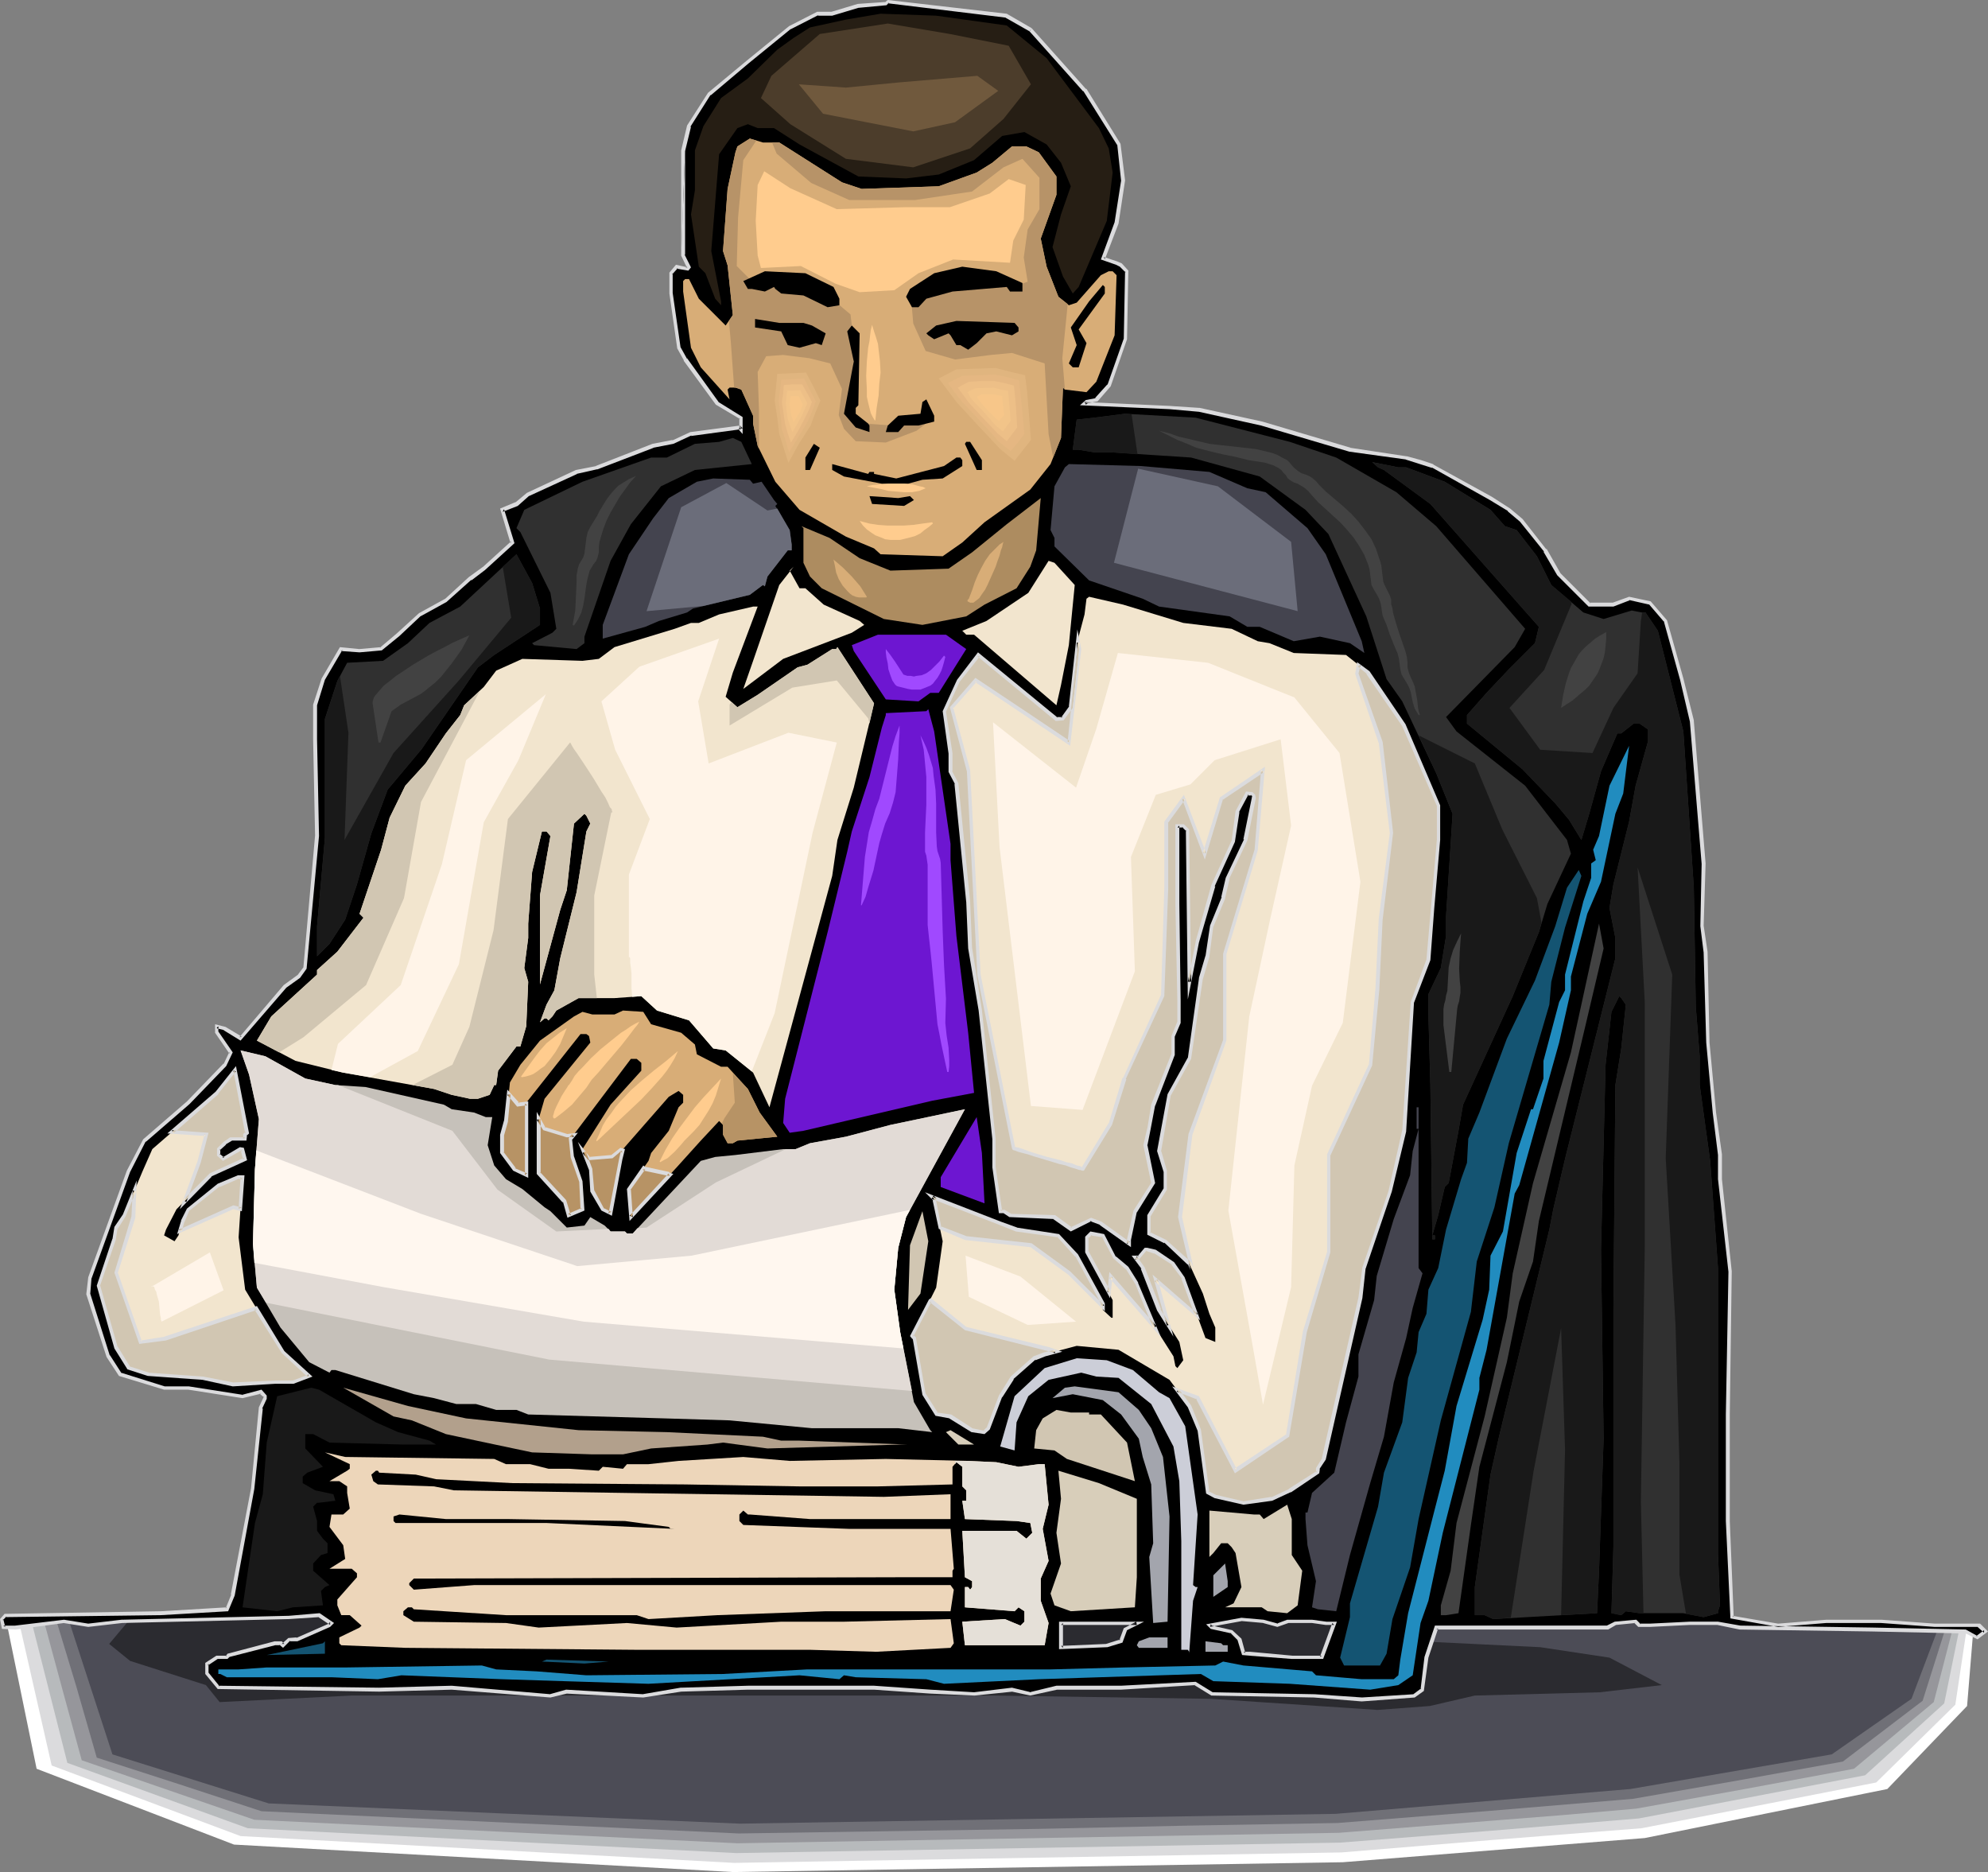 <?xml version="1.0" encoding="UTF-8" standalone="no"?>
<svg
   version="1.0"
   width="130.023mm"
   height="122.432mm"
   id="svg134"
   sodipodi:docname="Man with Report.wmf"
   xmlns:inkscape="http://www.inkscape.org/namespaces/inkscape"
   xmlns:sodipodi="http://sodipodi.sourceforge.net/DTD/sodipodi-0.dtd"
   xmlns="http://www.w3.org/2000/svg"
   xmlns:svg="http://www.w3.org/2000/svg">
  <rect width="100%" height="100%" fill="#808080" stroke="none"/>
  <sodipodi:namedview
     id="namedview134"
     pagecolor="#ffffff"
     bordercolor="#000000"
     borderopacity="0.25"
     inkscape:showpageshadow="2"
     inkscape:pageopacity="0.0"
     inkscape:pagecheckerboard="0"
     inkscape:deskcolor="#d1d1d1"
     inkscape:document-units="mm" />
  <defs
     id="defs1">
    <pattern
       id="WMFhbasepattern"
       patternUnits="userSpaceOnUse"
       width="6"
       height="6"
       x="0"
       y="0" />
  </defs>
  <path
     style="fill:#ffffff;fill-opacity:1;fill-rule:evenodd;stroke:none"
     d="M 1.293,399.4 H 38.138 57.853 l 63.347,-0.808 77.083,-9.371 132.835,-16.319 95.182,27.305 10.181,1.777 23.917,-0.808 27.472,0.808 -1.616,19.712 -19.715,20.519 -59.954,12.118 -74.659,5.978 L 181.153,462.736 57.853,455.95 9.05,437.208 Z"
     id="path1" />
  <path
     style="fill:#dbdbdd;fill-opacity:1;fill-rule:evenodd;stroke:none"
     d="m 4.363,399.4 h 33.774 19.715 l 31.674,-0.323 31.674,-0.485 77.083,-9.371 66.418,-8.24 66.418,-8.078 47.51,13.733 47.672,13.572 5.01,0.969 5.171,0.808 23.917,-0.808 12.928,0.323 12.928,0.485 -2.909,19.388 -9.696,9.533 -9.858,9.694 -28.926,5.655 -29.088,5.655 -37.006,2.908 -37.168,3.07 -150.126,2.585 -122.008,-6.624 -46.702,-17.45 z"
     id="path2" />
  <path
     style="fill:#b7babc;fill-opacity:1;fill-rule:evenodd;stroke:none"
     d="M 7.434,399.4 H 38.138 57.853 l 31.674,-0.323 31.674,-0.485 77.083,-9.371 66.418,-8.24 66.418,-8.078 47.51,13.733 47.672,13.572 5.01,0.969 5.171,0.808 23.917,-0.808 24.078,0.808 -3.878,19.065 -19.554,17.773 -55.914,10.664 -36.845,3.07 -37.006,2.908 -149.318,2.585 -120.715,-6.14 -22.301,-8.078 -22.301,-8.078 z"
     id="path3" />
  <path
     style="fill:#96969b;fill-opacity:1;fill-rule:evenodd;stroke:none"
     d="m 10.504,399.4 h 27.634 19.715 l 31.674,-0.323 31.674,-0.485 77.083,-9.371 66.418,-8.24 66.418,-8.078 47.51,13.733 47.672,13.572 5.01,0.969 5.171,0.808 23.917,-0.808 11.312,0.323 11.15,0.485 -2.424,9.371 -2.424,9.371 -9.858,8.24 -9.858,8.24 -26.987,5.009 -26.826,4.847 -18.422,1.616 -18.422,1.454 -36.683,2.908 -74.336,1.293 -74.336,1.293 -59.63,-2.908 -59.792,-2.908 -42.662,-14.703 -4.848,-17.773 z"
     id="path4" />
  <path
     style="fill:#707077;fill-opacity:1;fill-rule:evenodd;stroke:none"
     d="m 13.574,399.4 h 24.563 19.715 l 31.674,-0.323 31.674,-0.485 77.083,-9.371 66.418,-8.24 66.418,-8.078 47.51,13.733 47.672,13.572 5.01,0.969 5.171,0.808 23.917,-0.808 20.685,0.808 -2.909,9.209 -2.909,9.209 -19.715,15.026 -26.018,4.686 -25.856,4.524 -36.522,3.07 -36.522,2.908 -37.006,0.646 -37.006,0.808 -74.013,1.131 -58.984,-2.747 -58.984,-2.747 -20.2,-6.624 -20.523,-6.624 -5.01,-17.45 z"
     id="path5" />
  <path
     style="fill:#4c4c56;fill-opacity:1;fill-rule:evenodd;stroke:none"
     d="m 16.645,399.4 h 21.493 19.715 l 63.347,-0.808 77.083,-9.371 132.835,-16.319 95.182,27.305 10.181,1.777 23.917,-0.808 18.907,0.808 -6.787,17.934 -19.715,13.733 -49.773,8.563 -72.882,6.14 -147.217,2.424 L 66.418,445.771 27.795,433.653 Z"
     id="path6" />
  <path
     style="fill:#2b2b30;fill-opacity:1;fill-rule:evenodd;stroke:none"
     d="m 67.226,395.2 -10.181,4.201 -24.886,0.808 -5.171,6.14 5.171,4.201 18.746,5.978 3.394,4.201 32.643,-1.616 h 90.011 68.518 l 53.813,0.808 41.208,2.747 12.928,-0.969 11.15,-2.585 30.866,-0.808 15.352,-1.777 -12.928,-6.786 -17.13,-2.585 -33.29,-1.616 -6.949,-5.332 -17.938,-7.594 -59.954,-14.541 -164.509,-7.755 z"
     id="path7" />
  <path
     style="fill:#000000;fill-opacity:1;fill-rule:evenodd;stroke:none"
     d="m 315.766,401.824 -3.394,-0.969 -5.494,-0.646 -7.918,1.616 0.485,0.485 5.01,0.969 1.939,1.939 0.97,3.555 h 1.616 l 10.342,0.969 h 7.434 l 3.07,-8.563 h -2.101 l -3.394,-0.323 h -6.141 z M 254.681,7.271 268.094,22.297 l 8.403,13.41 1.131,8.886 -1.616,10.502 -3.394,8.886 3.394,0.969 1.131,0.646 1.454,1.454 -0.485,16.803 -4.04,11.471 -3.07,3.393 -2.424,0.646 -0.485,0.323 21.008,1.131 7.272,0.485 15.514,3.393 21.816,6.463 13.898,1.939 3.555,1.131 2.909,0.969 14.382,7.917 4.525,2.908 3.07,2.585 5.979,7.432 3.394,5.817 7.434,7.594 h 5.979 l 3.878,-1.454 5.171,0.969 3.878,4.524 3.878,14.38 2.586,10.34 2.909,35.222 -0.485,15.511 0.97,6.301 0.485,22.458 1.616,17.288 1.454,10.502 v 5.978 l 2.424,22.781 -0.485,35.384 v 26.336 l 1.131,23.751 11.312,2.1 11.958,-0.969 h 13.413 l 13.413,0.969 h 10.827 l 1.616,1.454 -2.101,1.454 -2.909,-1.454 -22.947,-0.485 -32.805,-0.485 -5.333,-1.131 h -6.949 l -9.858,0.646 h -2.586 l -0.97,-0.969 -5.01,0.323 -1.939,1.131 H 355.035 l -2.424,7.432 -0.97,7.917 -2.101,1.616 -12.928,0.808 -11.797,-0.808 -25.371,-0.646 -3.878,-2.424 -18.422,0.969 h -15.998 l -6.464,1.454 -4.525,-0.969 -9.373,0.969 -10.827,-0.485 -13.898,-0.969 h -31.189 l -16.483,0.485 -9.373,1.616 -18.907,-1.131 -4.04,1.131 -24.402,-2.1 -17.938,0.485 -39.754,-0.485 -2.747,-3.393 v -2.585 l 2.424,-1.454 h 2.424 l 0.485,-0.646 11.474,-2.908 h 1.293 l 0.646,0.485 1.454,-1.454 h 1.939 l 8.08,-3.393 0.485,-0.646 -3.07,-1.939 -7.434,0.485 -41.208,1.131 -8.403,0.969 -5.979,-0.969 -11.958,1.454 H 0.808 l -0.485,-2.1 0.97,-0.969 38.461,-0.485 16.322,-0.969 1.454,-3.393 5.01,-26.336 1.939,-20.035 1.131,-2.424 v -0.485 l -1.131,-0.969 -4.525,0.969 -13.413,-2.1 h -5.979 l -10.827,-3.393 -3.07,-4.362 -4.848,-15.511 0.323,-3.878 9.534,-26.336 4.04,-7.594 10.827,-9.371 9.05,-9.371 1.454,-3.07 -3.394,-4.847 v -1.616 l 1.939,0.485 3.878,2.585 10.989,-12.926 3.394,-2.424 1.616,-2.1 2.909,-32.637 -0.485,-23.912 v -8.402 l 1.939,-6.463 4.525,-7.432 4.525,0.485 5.333,-0.485 4.202,-3.555 5.333,-5.009 6.464,-3.393 5.979,-5.493 3.394,-2.424 7.11,-6.463 -2.586,-8.078 3.555,-1.454 2.909,-2.424 11.958,-5.493 5.01,-1.131 13.898,-5.332 5.01,-0.969 4.363,-1.939 11.958,-1.616 0.485,0.485 v -2.908 l -5.979,-3.555 -7.918,-10.825 -1.616,-2.908 -1.939,-13.41 v -5.009 l 1.454,-1.616 2.586,0.646 0.485,-0.646 -1.454,-2.908 V 37.161 l 1.454,-5.978 5.01,-7.917 9.534,-7.917 10.342,-8.563 6.949,-3.393 h 3.555 l 6.464,-1.939 6.787,-0.485 0.485,-0.646 29.411,3.555 z m 23.432,395.523 2.909,-1.616 H 262.276 v 6.14 l 11.312,-0.646 3.555,-0.969 z"
     id="path8" />
  <path
     style="fill:#dbdbdd;fill-opacity:1;fill-rule:evenodd;stroke:none"
     d="m 315.604,401.339 h 0.323 l -3.555,-0.969 -5.494,-0.485 -8.726,1.616 1.131,1.131 5.171,1.131 -0.323,-0.162 1.939,1.939 -0.162,-0.162 1.131,3.716 1.939,0.162 h -0.162 l 10.504,0.808 h 7.757 l 3.394,-9.209 h -2.747 0.162 l -3.555,-0.485 h -6.141 l -2.586,0.969 0.162,0.808 2.747,-0.969 h -0.323 6.141 v 0 l 3.394,0.485 v 0 h 2.101 l -0.485,-0.485 -3.07,8.402 0.485,-0.323 h -7.434 0.162 l -10.504,-0.969 v 0 h -1.616 l 0.485,0.323 -0.97,-3.555 -2.262,-2.1 -5.01,-1.131 0.162,0.162 -0.485,-0.485 -0.162,0.646 7.918,-1.454 h -0.162 l 5.494,0.485 h -0.162 l 3.555,0.969 z"
     id="path9" />
  <path
     style="fill:#dbdbdd;fill-opacity:1;fill-rule:evenodd;stroke:none"
     d="m 254.52,7.755 -0.162,-0.162 13.413,15.026 v -0.162 l 8.403,13.41 v -0.162 l 0.97,9.048 v -0.162 l -1.616,10.34 v 0 l -3.394,9.209 3.717,1.293 v 0 l 0.97,0.485 v 0 l 1.454,1.454 -0.162,-0.323 -0.323,16.803 v -0.162 l -4.04,11.471 v -0.162 l -3.07,3.393 h 0.323 l -2.586,0.485 -1.454,1.293 22.139,0.969 7.272,0.646 v 0 l 15.352,3.393 21.816,6.463 v 0 l 14.059,1.939 h -0.162 l 3.555,1.131 3.07,0.969 -0.162,-0.162 14.382,8.078 v 0 l 4.525,2.747 h -0.162 l 3.07,2.585 v 0 l 5.979,7.432 h -0.162 l 3.394,5.817 7.757,7.755 h 6.141 l 4.202,-1.616 h -0.323 l 5.01,1.131 -0.162,-0.162 3.878,4.524 -0.162,-0.323 4.04,14.541 2.424,10.34 v 0 l 2.909,35.222 v -0.162 l -0.323,15.511 0.808,6.463 v -0.162 l 0.646,22.458 v 0 l 1.616,17.45 1.293,10.34 v 0 5.978 l 2.586,22.943 v -0.162 l -0.646,35.384 v 26.336 l 1.131,24.074 11.797,2.1 11.958,-0.969 v 0 h 13.413 v 0 l 13.251,0.969 h 10.989 -0.323 l 1.616,1.454 v -0.646 l -1.939,1.454 h 0.323 l -2.909,-1.616 -23.109,-0.485 -32.805,-0.485 h 0.162 l -5.494,-0.969 h -6.949 l -9.858,0.485 h -2.586 l 0.323,0.162 -1.131,-1.131 -5.333,0.485 -1.939,0.969 h 0.162 -42.662 l -2.586,7.755 -0.97,8.078 0.162,-0.323 -1.939,1.454 h 0.162 l -12.928,0.808 h 0.162 l -11.797,-0.808 h -0.162 l -25.371,-0.485 h 0.323 l -4.202,-2.585 -18.422,0.969 h -15.998 l -6.626,1.616 h 0.323 l -4.686,-1.131 -9.373,1.131 v 0 l -10.827,-0.646 v 0 l -13.898,-0.969 h -31.189 l -16.483,0.485 h -0.162 l -9.373,1.616 h 0.162 l -19.069,-1.131 -4.04,1.131 h 0.162 l -24.402,-2.1 v 0 l -17.938,0.485 -39.754,-0.485 0.323,0.162 -2.747,-3.393 v 0.323 -2.585 l -0.162,0.485 2.424,-1.616 h -0.162 2.586 l 0.646,-0.646 -0.162,0.162 11.312,-2.908 v 0 h 1.293 l -0.323,-0.162 0.97,0.808 1.778,-1.777 -0.323,0.162 h 2.101 l 8.08,-3.555 0.97,-0.969 -3.555,-2.424 -7.595,0.646 -41.208,0.969 h -0.162 l -8.242,0.969 v 0 L 15.837,400.37 3.717,401.824 H 3.878 0.808 l 0.485,0.323 -0.485,-1.939 -0.162,0.323 0.97,-0.969 -0.323,0.162 38.461,-0.485 16.645,-0.969 1.616,-3.878 4.848,-26.336 2.101,-19.873 h -0.162 l 1.131,-2.424 v -0.808 l -1.293,-1.454 -4.848,1.293 h 0.323 l -13.413,-2.1 h -6.141 0.162 l -10.827,-3.393 0.162,0.162 -2.909,-4.524 v 0.162 l -4.848,-15.349 v 0.162 l 0.323,-4.039 v 0.162 l 9.534,-26.336 v 0 l 3.878,-7.594 v 0.162 l 10.827,-9.371 9.05,-9.371 1.616,-3.393 -3.555,-5.17 v 0.323 -1.616 l -0.485,0.485 1.939,0.485 h -0.162 l 4.202,2.585 11.312,-13.087 v 0 l 3.394,-2.424 1.616,-2.262 3.07,-32.799 v 0 l -0.485,-23.912 v -8.402 0 l 1.939,-6.301 v 0 l 4.363,-7.432 -0.323,0.323 4.525,0.323 5.494,-0.485 4.363,-3.555 5.333,-5.009 -0.162,0.162 6.464,-3.555 6.141,-5.493 v 0.162 l 3.394,-2.585 v 0 l 7.272,-6.624 -2.586,-8.402 -0.323,0.646 3.717,-1.454 2.909,-2.585 -0.162,0.162 11.958,-5.493 h -0.162 l 5.01,-1.131 h 0.162 l 13.898,-5.332 h -0.162 l 5.01,-0.969 4.525,-2.1 -0.162,0.162 11.958,-1.616 -0.323,-0.162 1.131,1.293 v -4.201 l -5.979,-3.716 0.162,0.162 -7.918,-10.987 v 0.162 l -1.616,-2.908 v 0 l -1.939,-13.41 v 0.162 -5.009 l -0.162,0.323 1.454,-1.616 -0.323,0.162 2.909,0.485 0.646,-0.808 -1.616,-3.231 0.162,0.162 v -25.851 0.162 l -0.97,25.851 1.454,3.07 v -0.485 l -0.323,0.485 0.485,-0.162 -2.909,-0.646 -1.616,1.939 v 5.17 0 l 1.939,13.572 1.616,2.908 v 0.162 l 7.918,10.825 5.979,3.555 -0.162,-0.323 v 2.908 l 0.808,-0.323 -0.646,-0.646 -12.282,1.616 -4.525,2.1 0.162,-0.162 -5.01,0.969 v 0 l -14.059,5.493 h 0.162 l -5.01,0.969 -12.12,5.655 -2.909,2.424 0.162,-0.162 -3.878,1.616 2.586,8.563 0.162,-0.485 -7.11,6.463 0.162,-0.162 -3.555,2.585 v 0 l -5.979,5.493 0.162,-0.162 -6.464,3.555 -5.494,5.009 -4.202,3.555 0.323,-0.162 -5.494,0.485 h 0.162 l -4.848,-0.485 -4.525,7.755 -2.101,6.463 v 8.563 l 0.485,23.912 v -0.162 l -2.909,32.799 v -0.162 l -1.454,1.939 0.162,-0.162 -3.555,2.585 -10.989,12.926 0.646,-0.162 -4.04,-2.424 -2.586,-0.646 v 2.1 l 3.555,5.17 v -0.485 l -1.454,3.07 v -0.162 l -9.05,9.371 -10.827,9.371 -4.04,7.755 v 0 l -9.534,26.336 -0.485,4.201 5.01,15.511 3.07,4.686 11.15,3.393 h 5.979 v 0 l 13.413,2.1 4.686,-1.131 h -0.485 l 1.131,0.969 -0.162,-0.323 v 0.485 -0.162 l -1.131,2.424 -1.939,20.035 -5.01,26.336 0.162,-0.162 -1.454,3.555 0.323,-0.323 -16.322,0.969 L 1.131,398.916 0,400.208 l 0.485,2.424 3.394,0.162 v 0 l 11.958,-1.616 h -0.162 l 6.141,0.969 8.403,-0.969 v 0 l 41.208,-0.969 7.434,-0.485 h -0.162 l 2.909,1.939 v -0.808 l -0.485,0.646 0.162,-0.162 -8.08,3.555 0.162,-0.162 -2.101,0.162 -1.616,1.454 h 0.646 l -0.646,-0.646 h -1.778 l -11.635,3.07 -0.485,0.646 0.323,-0.162 H 53.49 l -2.747,1.777 v 2.747 l 3.07,3.716 39.915,0.646 17.938,-0.485 v 0 l 24.402,1.939 4.04,-0.969 v 0 l 18.907,0.969 9.373,-1.454 v 0 l 16.483,-0.485 h 31.189 v 0 l 13.898,0.969 v 0 l 10.827,0.485 h 0.162 l 9.373,-0.969 h -0.162 l 4.525,0.969 6.626,-1.454 h -0.162 15.998 l 18.422,-1.131 h -0.323 l 4.202,2.585 25.371,0.485 v 0 l 11.797,0.969 v 0 l 13.09,-0.969 2.262,-1.616 1.131,-8.24 v 0 l 2.424,-7.271 -0.485,0.323 h 42.501 l 1.939,-1.131 v 0 l 4.848,-0.485 h -0.323 l 0.97,0.969 h 2.909 l 9.858,-0.485 h 6.949 -0.162 l 5.494,1.131 v 0 l 32.805,0.485 22.947,0.485 -0.162,-0.162 3.232,1.616 2.586,-1.939 -1.939,-1.939 h -11.15 v 0 l -13.251,-0.969 h -0.162 -13.413 v 0 l -11.958,0.969 v 0 l -11.312,-1.939 0.323,0.323 -0.97,-23.751 v -26.336 l 0.485,-35.384 v 0 l -2.424,-22.781 v 0 -5.978 -0.162 l -1.454,-10.34 -1.616,-17.288 v 0 l -0.485,-22.458 v 0 l -0.97,-6.463 v 0.162 l 0.485,-15.511 v 0 l -2.909,-35.222 v -0.162 l -2.586,-10.34 -4.04,-14.38 -4.04,-4.686 -5.333,-1.131 -4.04,1.454 h 0.162 -5.979 l 0.323,0.162 -7.434,-7.432 v 0 l -3.394,-5.978 h -0.162 l -5.818,-7.432 -3.07,-2.585 v 0 l -4.525,-2.908 v 0 l -14.382,-7.917 -0.162,-0.162 -2.909,-0.969 -3.555,-0.969 h -0.162 l -13.898,-2.1 h 0.162 l -21.816,-6.463 -15.514,-3.393 h -0.162 l -7.272,-0.485 -21.008,-0.969 0.323,0.646 0.485,-0.323 h -0.162 l 2.586,-0.485 3.232,-3.716 4.04,-11.633 0.323,-16.965 -1.616,-1.777 -1.131,-0.485 v 0 l -3.394,-1.131 0.323,0.646 3.394,-8.886 1.616,-10.664 -1.131,-9.048 -8.403,-13.572 h -0.162 L 255.005,6.948 Z"
     id="path10" />
  <path
     style="fill:#dbdbdd;fill-opacity:1;fill-rule:evenodd;stroke:none"
     d="m 169.357,37.323 1.454,-5.978 h -0.162 l 5.01,-7.917 v 0.162 l 9.373,-7.917 10.504,-8.563 -0.162,0.162 6.949,-3.555 -0.162,0.162 h 3.555 l 6.464,-1.939 v 0 l 6.949,-0.646 0.646,-0.646 -0.323,0.162 29.25,3.555 h -0.162 l 5.979,3.393 0.485,-0.808 -6.141,-3.555 L 219.453,0 l -0.808,0.646 0.323,-0.162 -6.949,0.485 -6.464,1.939 h 0.162 -3.717 l -6.949,3.555 -10.504,8.563 -9.534,7.917 -5.171,8.078 -1.454,6.14 v 26.013 z"
     id="path11" />
  <path
     style="fill:#dbdbdd;fill-opacity:1;fill-rule:evenodd;stroke:none"
     d="m 278.598,402.955 -0.323,0.162 4.525,-2.262 H 261.792 v 6.786 l 11.958,-0.485 3.717,-1.131 1.131,-3.07 -0.808,-0.485 -1.131,3.07 0.323,-0.323 -3.555,1.131 h 0.162 l -11.312,0.485 0.485,0.485 v -6.14 l -0.485,0.485 h 18.746 l -0.162,-0.808 -3.07,1.616 z"
     id="path12" />
  <path
     style="fill:#261e14;fill-opacity:1;fill-rule:evenodd;stroke:none"
     d="m 248.864,6.301 9.858,8.078 12.928,17.288 2.424,5.009 0.97,5.978 -1.454,11.956 -6.949,16.319 -1.454,1.616 -2.424,-4.201 -2.586,-7.271 2.101,-8.078 2.424,-6.948 -2.424,-5.817 -3.555,-4.524 -5.494,-3.07 -5.494,0.969 -6.949,5.978 -8.726,3.555 -8.08,0.969 -11.797,-0.485 -14.544,-7.917 -6.302,-4.039 h -4.04 l -2.424,-0.969 -2.586,0.969 -4.525,6.463 -1.939,23.912 2.424,12.441 v 0.969 l -1.454,-1.616 -2.424,-6.301 -1.616,-1.616 -1.939,-12.926 0.97,-5.978 v -9.856 l 2.101,-5.978 4.363,-6.947 6.626,-4.847 7.272,-7.109 4.04,-2.908 4.04,-2.585 8.888,-1.939 8.565,-1.454 13.736,0.485 z"
     id="path13" />
  <path
     style="fill:#d8ad77;fill-opacity:1;fill-rule:evenodd;stroke:none"
     d="m 192.627,35.222 15.514,9.856 4.848,1.616 19.069,-0.646 9.373,-3.393 3.878,-2.424 4.848,-4.039 h 3.555 l 3.07,1.454 4.363,5.978 v 4.524 l -3.878,10.825 1.454,6.947 2.909,7.432 2.586,2.1 1.939,-0.646 5.979,-6.786 1.939,-0.969 h 0.97 l 0.97,0.969 -0.485,14.864 -4.525,11.471 -2.424,2.585 -5.333,-0.646 -0.485,-0.485 -0.485,12.441 -2.586,6.463 -5.01,6.301 -11.312,8.078 -5.494,5.009 -4.848,3.393 -15.352,-0.485 -1.616,-1.454 -6.949,-2.908 -11.474,-6.624 -5.979,-6.947 -4.363,-8.886 -1.131,-5.493 v -1.939 l -2.909,-6.463 -1.454,-0.485 h -1.454 l -0.485,0.485 0.485,2.424 -7.11,-7.917 -2.424,-4.847 -1.939,-13.895 v -2.585 l 0.485,-0.485 h 0.97 l 2.424,4.847 6.626,6.624 1.778,-2.585 -1.293,-12.279 -1.131,-3.555 1.131,-15.349 1.939,-9.048 0.485,-1.454 3.07,-1.939 3.232,0.969 z"
     id="path14" />
  <path
     style="fill:#b79368;fill-opacity:1;fill-rule:evenodd;stroke:none"
     d="m 225.27,74.322 6.949,-5.009 9.696,-0.485 9.858,1.616 2.262,-0.808 -0.97,-5.978 0.97,-6.948 2.909,-5.009 v -7.755 l -4.202,-4.686 -4.686,2.1 -7.757,5.978 -14.059,2.1 h -16.322 l -9.373,-4.201 -8.565,-7.271 -1.131,-2.747 h 1.778 l 15.514,9.856 4.848,1.616 19.069,-0.646 9.373,-3.393 3.878,-2.424 4.848,-4.039 h 3.555 l 3.07,1.454 4.363,5.978 v 4.524 l -3.878,10.825 1.454,6.947 2.909,7.432 2.262,1.777 v 0.485 l -1.293,12.926 0.646,7.755 v 0 l -0.485,-0.485 -0.485,12.441 -1.939,4.847 -1.131,-5.817 -0.97,-17.45 -8.08,-2.585 -5.171,0.485 -8.888,1.131 -7.272,-2.1 -3.07,-6.786 z"
     id="path15" />
  <path
     style="fill:#b79368;fill-opacity:1;fill-rule:evenodd;stroke:none"
     d="m 183.739,39.585 -1.293,14.218 -0.323,11.956 3.878,3.878 h 10.181 l 8.08,3.07 5.979,5.009 0.97,8.24 -0.485,8.563 v 8.563 l 3.07,1.616 6.787,0.485 6.949,-2.1 2.424,0.808 -3.394,2.585 -7.595,2.908 -7.434,-0.323 -2.909,-3.07 -1.293,-3.393 0.808,-6.463 -2.909,-6.301 -5.171,-1.293 -6.464,-0.808 -4.202,0.323 -2.101,3.878 0.323,9.371 v 9.694 l -0.323,-0.808 -1.131,-5.493 v -1.939 l -2.909,-6.463 -1.454,-0.485 h -0.323 l -0.808,-11.148 -0.485,-5.332 0.97,-1.454 -1.293,-12.279 -1.131,-3.555 1.131,-15.349 1.939,-9.048 0.485,-1.454 3.07,-1.939 1.616,0.485 z"
     id="path16" />
  <path
     style="fill:#000000;fill-opacity:1;fill-rule:evenodd;stroke:none"
     d="m 252.742,69.96 v 2.1 h -3.07 l -0.808,-1.131 -13.413,1.131 -6.464,1.777 -1.939,2.1 h -1.616 l -1.454,-2.585 0.97,-1.939 5.979,-3.878 6.949,-1.616 8.403,1.131 z"
     id="path17" />
  <path
     style="fill:#000000;fill-opacity:1;fill-rule:evenodd;stroke:none"
     d="m 206.04,70.929 1.454,2.908 v 1.616 l -2.909,0.485 -5.979,-2.908 -5.494,-0.485 -1.454,-1.131 -0.323,-0.485 -2.262,1.131 -3.232,-0.646 h -0.97 l -1.131,-1.939 5.333,-2.424 10.019,0.485 z"
     id="path18" />
  <path
     style="fill:#000000;fill-opacity:1;fill-rule:evenodd;stroke:none"
     d="m 273.104,72.545 -6.464,8.886 1.939,3.393 -1.939,5.978 h -1.454 l -0.97,-0.969 1.939,-4.524 -1.454,-4.362 4.525,-6.463 3.394,-4.039 0.485,0.485 z"
     id="path19" />
  <path
     style="fill:#000000;fill-opacity:1;fill-rule:evenodd;stroke:none"
     d="m 198.606,79.815 2.101,0.646 3.394,1.939 -0.97,2.908 -1.454,-0.485 -4.04,1.131 -2.909,-0.646 -1.616,-3.393 -6.464,-0.969 v -2.1 l 5.979,0.969 z"
     id="path20" />
  <path
     style="fill:#000000;fill-opacity:1;fill-rule:evenodd;stroke:none"
     d="m 251.773,80.946 v 0.969 l -1.616,0.969 -3.878,-0.969 -2.424,0.485 -2.424,2.424 -2.101,1.616 -1.939,-1.131 h -0.97 l -1.454,-2.424 -0.485,-0.485 -3.555,1.454 -1.454,-0.969 -0.485,-0.485 2.424,-1.939 5.01,-1.131 14.382,0.485 z"
     id="path21" />
  <path
     style="fill:#000000;fill-opacity:1;fill-rule:evenodd;stroke:none"
     d="m 212.181,100.173 -0.646,0.646 v 1.454 l 3.07,2.424 0.323,0.485 v 1.616 l -3.394,-1.131 -2.909,-3.393 2.424,-12.926 -1.616,-7.432 1.131,-1.454 1.939,1.939 z"
     id="path22" />
  <path
     style="fill:#000000;fill-opacity:1;fill-rule:evenodd;stroke:none"
     d="m 230.926,104.213 -3.878,0.969 h -3.555 l -1.454,1.616 h -3.07 l 0.485,-1.616 2.586,-2.424 5.494,-0.485 0.485,-2.908 0.97,-0.646 1.939,4.039 z"
     id="path23" />
  <path
     style="fill:#303030;fill-opacity:1;fill-rule:evenodd;stroke:none"
     d="m 318.836,109.221 11.474,3.878 14.867,8.563 9.858,8.402 21.978,25.366 -2.586,4.524 -16.968,17.288 2.586,3.555 16.968,13.41 10.342,13.41 0.97,3.393 -5.818,12.441 -2.101,6.947 -6.464,15.834 -12.282,26.821 -1.131,6.463 -2.424,12.926 -0.97,0.969 -1.616,6.947 -1.454,5.009 h 0.646 v 0.969 h -0.646 l -0.485,-38.13 -0.485,-17.45 v -5.009 l 3.07,-6.463 1.293,-7.917 v -4.847 l 1.616,-25.366 -4.04,-10.017 -8.403,-17.773 -3.878,-5.493 -5.01,-15.511 -9.373,-20.358 -5.656,-5.978 -11.312,-8.24 -16.968,-4.686 -19.715,-1.293 h -4.202 L 266.64,111.16 h -1.454 l 0.97,-7.432 4.363,-0.485 7.595,-0.969 17.453,0.969 z"
     id="path24" />
  <path
     style="fill:#191919;fill-opacity:1;fill-rule:evenodd;stroke:none"
     d="m 350.672,181.766 13.898,6.947 6.787,16.319 8.565,16.965 1.131,6.14 -0.646,2.262 -6.464,15.834 -12.282,26.821 -1.131,6.463 -2.424,12.926 -0.97,0.969 -1.616,6.947 -1.454,5.009 h 0.646 v 0.969 h -0.646 l -0.485,-38.13 -0.485,-17.45 v -5.009 l 3.07,-6.463 1.293,-7.917 v -4.847 l 1.616,-25.366 -4.04,-10.017 z"
     id="path25" />
  <path
     style="fill:#303030;fill-opacity:1;fill-rule:evenodd;stroke:none"
     d="m 185.84,114.715 -14.059,1.454 -8.403,4.039 -7.434,9.371 -5.01,9.048 -6.464,18.742 v 1.616 l -1.939,1.454 -10.504,-0.969 -0.485,-0.485 5.01,-2.585 0.97,-0.969 -1.454,-8.886 -7.434,-15.026 -0.97,-0.969 1.939,-4.524 14.382,-6.947 16.968,-5.978 h 3.878 l 6.949,-3.393 5.979,-0.485 3.394,-0.969 2.101,0.969 z"
     id="path26" />
  <path
     style="fill:#000000;fill-opacity:1;fill-rule:evenodd;stroke:none"
     d="m 242.723,113.745 v 2.424 h -1.293 l -2.909,-6.463 0.323,-0.485 h 0.97 z"
     id="path27" />
  <path
     style="fill:#000000;fill-opacity:1;fill-rule:evenodd;stroke:none"
     d="m 200.222,116.169 h -1.131 v -3.07 l 2.101,-3.393 1.454,0.969 z"
     id="path28" />
  <path
     style="fill:#000000;fill-opacity:1;fill-rule:evenodd;stroke:none"
     d="m 237.875,113.745 v 1.454 l -4.848,3.07 -5.01,0.323 -3.555,0.969 h -6.464 l -9.373,-1.777 -2.909,-1.616 v -1.454 l 8.888,2.424 0.323,-0.485 h 1.131 v 0.485 l 5.494,1.131 11.797,-3.07 3.07,-2.1 h 0.97 z"
     id="path29" />
  <path
     style="fill:#303030;fill-opacity:1;fill-rule:evenodd;stroke:none"
     d="m 347.601,115.522 9.534,3.555 11.312,6.947 3.555,4.039 2.909,0.969 5.01,6.463 3.555,7.109 7.918,6.786 5.01,1.616 6.949,-2.1 2.424,0.485 h 0.97 l 3.07,4.524 6.302,24.882 2.586,38.615 0.485,29.406 0.97,12.279 v 7.109 l 2.586,18.742 1.939,26.497 v 70.444 l 0.485,12.926 -0.485,1.454 v 0.485 l -3.555,0.969 -5.01,-0.969 h -10.827 l -3.394,-0.485 -1.131,0.969 -2.424,-0.485 0.485,-16.319 v -58.65 l 0.485,-55.58 1.454,-9.048 1.131,-10.825 -1.131,-1.616 -0.485,-0.485 -1.939,3.878 -1.454,13.087 -1.131,45.724 0.646,46.694 -1.131,32.637 -0.485,10.502 -25.694,1.454 -2.101,-0.969 h -2.424 v -6.947 l 3.878,-27.79 2.101,-9.371 12.443,-51.218 0.97,-5.009 2.909,-12.441 12.443,-49.602 v -5.009 l -1.454,-7.432 0.97,-5.817 3.878,-15.511 1.616,-8.886 3.07,-10.987 v -2.908 l -2.101,-1.454 h -1.454 l -3.07,2.424 h -0.97 l -4.04,9.371 -2.909,10.502 -1.939,6.463 -3.07,-5.009 -3.394,-4.039 -8.08,-8.402 -13.736,-11.31 v -2.1 l 4.848,-5.493 5.494,-5.817 6.464,-6.463 0.97,-4.039 -26.826,-30.375 -11.474,-8.402 -1.454,-0.646 -1.454,-1.293 6.464,1.293 z"
     id="path30" />
  <path
     style="fill:#44444f;fill-opacity:1;fill-rule:evenodd;stroke:none"
     d="m 298.96,116.653 9.373,4.039 4.525,0.969 10.342,8.886 4.525,6.463 8.888,21.489 0.646,2.908 -3.555,-2.424 -7.434,-1.616 -6.464,1.131 -8.403,-3.555 h -3.07 l -4.363,-2.585 -17.453,-2.424 -4.04,-1.939 -13.251,-4.524 -8.565,-8.402 v -2.1 l -0.97,-1.939 0.97,-10.825 2.586,-4.686 0.97,-0.808 17.776,0.485 z"
     id="path31" />
  <path
     style="fill:#44444f;fill-opacity:1;fill-rule:evenodd;stroke:none"
     d="m 186.163,119.562 2.101,-0.485 3.07,4.524 0.808,0.969 -0.485,0.485 3.555,5.978 0.485,3.555 v 1.454 h -0.97 l -5.01,6.463 -0.646,2.424 -0.485,-0.323 -3.232,2.424 -14.059,3.393 -1.454,0.969 -6.949,2.1 -3.394,1.454 -10.504,2.908 v -3.393 l 6.464,-17.45 5.979,-8.886 3.878,-5.009 6.949,-4.039 4.04,-0.808 9.05,0.323 z"
     id="path32" />
  <path
     style="fill:#000000;fill-opacity:1;fill-rule:evenodd;stroke:none"
     d="m 224.947,122.631 0.97,0.969 -2.424,1.454 -7.918,-0.485 -0.646,-1.939 7.11,0.485 z"
     id="path33" />
  <path
     style="fill:#ad8c60;fill-opacity:1;fill-rule:evenodd;stroke:none"
     d="m 254.681,140.081 -3.394,5.332 -7.918,4.039 -4.525,2.908 -10.827,2.1 -9.534,-1.454 -15.352,-7.594 -2.909,-2.908 -1.616,-3.393 v -8.563 l -0.485,-0.485 6.949,2.908 7.434,5.009 7.595,3.07 14.382,-0.485 5.818,-4.039 8.565,-6.947 8.403,-6.463 -1.131,12.926 z"
     id="path34" />
  <path
     style="fill:#303030;fill-opacity:1;fill-rule:evenodd;stroke:none"
     d="m 133.481,150.421 v 4.039 l -11.312,7.432 -4.04,3.07 -13.898,20.196 -8.403,10.017 -4.04,10.825 -3.555,12.602 -2.909,8.725 -3.878,5.978 -3.07,3.07 v -7.432 l 1.939,-21.812 v -29.406 l 3.07,-9.371 2.424,-4.524 8.888,-0.485 6.141,-4.362 5.333,-5.009 7.595,-4.039 13.898,-12.926 3.878,7.109 z"
     id="path35" />
  <path
     style="fill:#f2e5ce;fill-opacity:1;fill-rule:evenodd;stroke:none"
     d="m 265.67,144.605 -1.454,14.864 -1.939,9.856 -1.131,5.009 -20.362,-17.45 h -1.939 l -0.97,-0.969 5.979,-2.424 10.342,-6.947 5.01,-7.917 1.454,0.485 z"
     id="path36" />
  <path
     style="fill:#f2e5ce;fill-opacity:1;fill-rule:evenodd;stroke:none"
     d="m 197.637,145.413 h 1.454 l 4.525,4.039 8.888,4.039 1.131,0.969 -3.07,1.939 -16.968,6.463 -9.858,7.432 2.424,-6.947 6.464,-18.742 3.555,-4.524 -0.97,0.969 z"
     id="path37" />
  <path
     style="fill:#f2e5ce;fill-opacity:1;fill-rule:evenodd;stroke:none"
     d="m 292.496,153.976 11.958,1.454 6.464,3.07 2.909,0.485 5.979,2.424 12.928,0.485 5.494,4.362 8.888,13.087 8.403,19.712 v 8.563 l -1.454,16.803 -0.97,12.764 -3.878,10.502 -2.101,31.829 -3.555,15.026 -6.302,18.904 -0.97,7.432 -9.05,39.746 -1.454,2.424 v 0.969 l -6.949,4.362 -4.363,2.1 -7.11,0.969 -6.949,-1.454 -1.939,-0.969 -2.101,-15.511 -2.424,-5.978 -4.848,-6.463 -12.605,-7.432 -10.342,-0.969 -7.918,2.1 -2.586,0.969 -5.494,4.847 -2.909,4.524 -2.909,7.917 -0.97,0.969 -3.07,-0.485 -5.333,-3.393 -3.555,-0.485 -3.07,-5.009 -2.424,-13.895 -0.485,-0.485 5.979,-11.956 1.616,-11.471 -2.101,-9.856 v -0.646 l -0.485,-0.485 16.806,6.624 4.04,1.454 10.342,1.454 4.525,5.009 6.464,11.795 v 1.616 l 2.101,1.939 h 0.323 v -4.362 l -6.464,-11.956 v -3.555 l 1.131,-0.969 2.909,0.485 2.909,5.493 3.07,2.585 2.424,3.878 4.525,10.825 4.525,7.109 0.485,2.424 0.485,0.485 1.454,-1.939 -0.97,-4.524 -5.01,-7.917 -4.04,-10.34 -1.939,-2.585 h 0.97 l 1.616,-1.939 h 0.485 l 1.939,0.485 4.525,2.908 2.424,3.555 5.494,14.864 2.424,0.969 v -3.555 l -1.454,-3.393 -1.616,-5.009 -3.394,-7.432 -5.818,-5.493 -4.04,-1.939 v -4.524 l 4.04,-6.463 v -4.362 l -1.616,-5.009 2.586,-13.895 4.848,-8.886 2.909,-19.873 1.616,-5.493 0.97,-7.432 2.909,-7.109 1.131,-4.847 4.363,-9.371 2.101,-10.502 v -0.485 l -0.485,-0.485 h -1.131 l -2.424,4.524 -0.97,7.432 -5.01,10.825 -3.878,13.895 -2.101,9.856 -0.323,-37.484 -1.131,-1.131 h -1.454 V 223.451 l 0.485,23.912 v 5.332 l -1.454,3.393 v 4.524 l -5.01,12.441 -0.97,5.978 -0.97,4.039 1.939,9.371 -4.525,6.947 -1.454,6.947 v 1.131 l -6.949,-5.009 -2.424,-1.131 -5.01,2.585 -4.04,-3.07 -10.989,-0.485 -1.293,-0.969 h -1.131 l -1.454,-10.825 v -7.109 l -3.555,-31.668 -2.424,-15.349 -0.485,-11.633 -2.909,-29.083 -1.454,-3.07 v -4.362 l -1.616,-10.502 3.555,-7.432 5.01,-6.463 19.23,15.834 h 1.616 l 1.939,-2.908 1.939,-17.45 1.454,-5.493 0.485,-3.878 0.646,-0.485 8.403,1.939 z"
     id="path38" />
  <path
     style="fill:#f2e5ce;fill-opacity:1;fill-rule:evenodd;stroke:none"
     d="m 181.153,166.255 -1.778,5.978 2.909,2.585 5.01,-3.07 9.858,-6.786 2.424,-0.646 6.141,-3.878 h 0.97 l 0.323,-0.485 9.05,13.895 -5.01,20.843 -4.04,12.926 -1.293,8.886 -15.514,57.196 -4.04,-8.563 -6.787,-5.493 -3.07,-0.485 -5.979,-6.947 -7.918,-2.424 -3.878,-3.555 -6.626,0.485 h -8.888 l -5.494,3.07 -0.97,1.454 -0.97,0.969 -0.485,-0.485 h -0.485 l -1.131,0.969 1.616,-4.362 1.939,-3.555 1.454,-7.917 4.04,-16.319 2.424,-15.026 0.97,-1.939 -0.97,-1.939 -0.485,-0.485 -2.586,2.424 -1.778,16.48 -1.616,4.847 -5.01,18.419 v -21.973 l 2.586,-14.703 -0.97,-1.131 h -1.131 l -2.424,10.017 -0.97,12.764 v 3.555 l -0.97,7.432 0.97,3.393 -0.485,10.987 -1.454,5.009 h -0.97 l -4.525,5.978 -0.485,3.555 h -0.485 l -1.131,2.424 -2.909,0.969 h -1.939 l -4.525,-0.969 -4.363,-1.454 -22.462,-4.039 -11.797,-2.908 -9.534,-5.009 3.555,-5.978 11.312,-10.34 v -1.131 l 5.01,-4.524 6.464,-8.402 -0.97,-0.969 5.333,-15.834 2.101,-7.917 3.878,-7.917 5.01,-5.493 5.01,-7.432 3.555,-4.524 0.97,-2.424 4.848,-4.524 3.07,-4.039 6.464,-2.908 14.867,0.485 4.04,-0.485 3.878,-2.908 14.867,-4.524 4.04,-1.454 h 1.939 l 5.01,-2.1 8.403,-1.939 h 1.131 z"
     id="path39" />
  <path
     style="fill:#6d16d1;fill-opacity:1;fill-rule:evenodd;stroke:none"
     d="m 238.845,160.439 -6.787,10.825 h -2.101 l -2.909,2.1 -8.08,-0.485 -7.918,-11.956 -0.485,-1.454 6.464,-2.585 h 16.806 z"
     id="path40" />
  <path
     style="fill:#6d16d1;fill-opacity:1;fill-rule:evenodd;stroke:none"
     d="m 234.966,208.587 v 4.039 l 1.454,18.742 2.909,23.912 1.454,14.864 -10.342,1.939 -31.835,7.432 -3.394,0.485 -1.616,-2.424 0.485,-5.978 10.504,-41.2 4.848,-19.873 1.131,-5.009 4.363,-13.41 3.07,-12.279 0.97,-3.07 v -0.485 l 10.019,-0.485 0.485,-0.485 1.454,5.493 z"
     id="path41" />
  <path
     style="fill:#218cbf;fill-opacity:1;fill-rule:evenodd;stroke:none"
     d="m 399.313,201.154 -3.555,16.803 -3.394,7.917 -4.04,15.511 v 3.393 l -2.909,12.926 -9.858,35.222 -1.131,2.1 -6.949,38.615 -1.778,6.947 v 2.908 l -9.05,35.384 -3.555,16.803 -1.939,5.493 -1.939,12.926 -3.555,2.424 -6.949,1.131 -19.877,-1.454 -18.907,-0.646 -3.07,-1.777 -40.077,1.293 -23.432,1.131 -4.363,-1.131 -17.453,-0.485 -2.909,-0.485 -1.131,0.969 -9.858,-0.969 -37.33,2.1 -20.846,-0.646 -15.352,-0.485 -24.886,-0.969 -5.818,0.969 -11.474,-0.485 H 56.075 l -1.616,-0.808 h -0.485 v -1.131 h 5.01 l 6.949,-0.485 h 19.877 l 33.29,-0.485 3.555,0.969 10.019,0.485 12.282,0.969 33.774,-0.323 20.846,-1.131 h 60.115 l 18.422,-0.485 22.301,-0.485 1.939,-0.969 5.01,0.969 16.968,1.454 0.97,0.969 11.312,0.969 h 7.918 l 1.131,-0.969 0.485,-3.878 1.939,-11.471 6.626,-25.851 2.424,-9.371 2.909,-15.995 6.464,-21.327 1.616,-7.432 0.323,-8.402 3.07,-5.978 3.394,-19.388 3.555,-10.825 h 0.485 l 2.586,-7.594 v -4.362 l 3.878,-14.541 1.454,-2.908 v -3.878 l 4.525,-18.096 1.939,-5.817 v -3.555 l 1.131,-0.808 -0.646,-2.585 1.454,-3.393 2.586,-12.441 4.848,-9.856 -1.454,11.795 z"
     id="path42" />
  <path
     style="fill:#145472;fill-opacity:1;fill-rule:evenodd;stroke:none"
     d="m 386.87,229.268 -3.394,13.41 -0.485,5.655 -10.019,34.253 -3.555,15.834 -4.363,13.41 -1.454,12.441 -7.434,26.821 -4.04,17.934 -1.454,6.463 -2.101,11.956 -4.363,12.764 -1.454,8.563 -1.616,2.908 h -8.888 l -0.97,-1.939 2.424,-10.017 v -3.393 l 6.949,-23.912 1.454,-8.402 4.525,-12.441 1.454,-10.987 2.101,-6.301 0.485,-5.009 1.939,-4.524 0.485,-5.978 2.424,-5.332 1.939,-9.533 3.717,-12.441 1.454,-4.039 0.323,-5.978 2.747,-6.463 6.787,-18.257 6.949,-14.38 5.01,-13.41 2.909,-9.533 2.909,-4.362 0.646,1.454 z"
     id="path43" />
  <path
     style="fill:#424242;fill-opacity:1;fill-rule:evenodd;stroke:none"
     d="m 391.88,253.665 -11.474,48.148 -1.454,10.017 -3.394,9.856 -3.07,15.026 -6.787,25.851 -2.101,14.38 -3.07,21.812 -3.07,0.485 h -1.293 v -2.424 l 2.424,-8.563 1.454,-11.795 6.949,-26.336 5.494,-24.397 1.454,-10.987 5.01,-22.297 9.373,-32.314 6.949,-31.829 1.131,6.14 z"
     id="path44" />
  <path
     style="fill:#d8ad77;fill-opacity:1;fill-rule:evenodd;stroke:none"
     d="m 160.953,253.18 7.434,2.1 3.394,2.908 0.485,2.424 5.979,3.07 h 1.616 l 5.01,5.493 2.909,5.817 4.363,5.978 -9.858,0.969 -1.131,0.646 h -1.293 l -1.131,-2.1 v -2.424 l -0.97,-0.969 -4.525,4.847 -5.979,6.624 -11.312,12.279 -0.485,-6.947 4.848,-6.947 0.646,-1.939 4.363,-5.493 2.424,-5.817 1.131,-1.131 v -1.939 l -1.131,-0.969 -2.424,1.454 -11.312,12.926 -0.485,2.424 -2.586,13.41 -1.939,-0.969 -2.586,-4.362 -0.485,-5.493 -1.939,-5.009 6.949,-10.987 7.595,-8.402 v -1.939 l -1.131,-0.969 h -1.454 l -14.867,19.712 0.323,4.524 2.101,5.978 0.485,6.947 -3.394,1.454 -1.131,-3.393 -6.302,-6.947 v -13.41 l 1.454,-5.009 11.312,-13.895 -0.323,-1.616 -0.646,-0.485 h -1.454 l -13.413,16.965 v 17.934 l -3.07,-1.454 -2.909,-4.039 v -4.524 l 0.97,-3.393 0.97,-9.533 2.586,-4.362 4.848,-5.978 8.403,-5.978 2.101,-1.131 2.424,0.646 h 5.494 l 2.101,-0.969 5.01,0.323 z"
     id="path45" />
  <path
     style="fill:#c6c1ba;fill-opacity:1;fill-rule:evenodd;stroke:none"
     d="m 75.467,266.59 7.434,1.616 7.434,0.485 19.392,4.362 1.939,1.131 5.494,0.808 2.909,1.131 h 1.616 l -1.131,6.947 1.616,5.009 2.909,3.393 4.04,2.424 5.494,4.524 1.454,0.969 4.04,4.039 4.363,-0.485 1.454,-2.1 3.555,2.1 1.454,1.454 h 3.555 l 0.485,0.485 h 1.454 l 14.382,-15.349 2.424,-2.585 3.555,-0.969 5.01,-0.485 11.797,-1.454 h 3.07 l 3.555,-1.454 8.888,-1.616 10.989,-2.908 6.949,-1.454 11.474,-2.424 -14.544,26.659 -1.939,7.594 -0.97,10.34 1.454,10.502 3.394,17.288 4.04,6.947 0.485,0.485 -8.403,-0.969 h -21.331 l -20.362,-1.939 -15.998,-0.485 -33.774,-0.969 -2.909,-1.131 h -5.01 l -5.01,-1.454 h -4.848 l -5.494,-1.454 -5.01,-0.969 -19.392,-5.978 h -0.97 l -0.485,0.646 -5.01,-2.585 -7.11,-8.563 -5.818,-9.856 -0.97,-10.825 0.485,-18.419 0.97,-12.441 -2.424,-10.987 -2.101,-5.978 6.141,1.454 z"
     id="path46" />
  <path
     style="fill:#f2e5ce;fill-opacity:1;fill-rule:evenodd;stroke:none"
     d="m 60.6,280.485 v 0.969 h -3.555 l -1.454,1.131 -1.616,1.454 v 1.454 l 1.131,0.969 4.363,-2.424 h 0.485 l 0.646,2.424 -8.565,4.039 -8.403,8.402 -2.586,5.009 -0.485,1.454 2.586,1.454 0.97,-1.454 0.97,-3.555 1.454,-2.908 7.434,-5.978 5.01,-1.939 h 0.97 l -0.97,14.864 1.616,12.926 9.373,15.511 6.464,5.978 -4.04,1.454 h -4.363 l -10.504,0.485 -7.434,-1.616 -13.413,-0.969 -5.01,-1.454 -2.909,-5.009 -4.525,-15.349 4.04,-11.471 0.485,-2.908 1.939,-3.07 4.525,-10.825 2.424,-5.493 15.998,-13.895 4.363,-5.493 3.07,15.349 z"
     id="path47" />
  <path
     style="fill:#44444f;fill-opacity:1;fill-rule:evenodd;stroke:none"
     d="m 351.641,314.738 -2.424,8.563 -1.616,7.432 -3.07,10.987 -2.424,13.41 -3.394,11.471 -5.01,17.773 -3.394,13.895 -4.525,-0.485 -1.454,-0.485 0.97,-6.463 -2.101,-8.886 -0.485,-6.463 v -1.616 h 0.485 l 1.131,-4.847 5.494,-5.009 2.909,-12.441 3.07,-11.31 v -5.493 l 3.878,-13.41 0.646,-5.978 4.202,-14.057 4.04,-10.825 0.646,-5.978 1.454,-5.493 h -0.485 v -5.332 h 0.485 v 39.746 z"
     id="path48" />
  <path
     style="fill:#6d16d1;fill-opacity:1;fill-rule:evenodd;stroke:none"
     d="m 243.369,297.45 -10.827,-4.039 v -2.424 l 8.888,-14.864 1.293,8.886 z"
     id="path49" />
  <path
     style="fill:#ffffff;fill-opacity:1;fill-rule:evenodd;stroke:none"
     d="m 159.014,283.555 -2.101,2.424 z"
     id="path50" />
  <path
     style="fill:#d1c6b2;fill-opacity:1;fill-rule:evenodd;stroke:none"
     d="m 227.533,319.747 -3.07,4.039 0.485,-15.995 3.07,-8.402 1.454,7.432 z"
     id="path51" />
  <path
     style="fill:#ccced8;fill-opacity:1;fill-rule:evenodd;stroke:none"
     d="m 280.052,338.65 6.464,5.493 2.586,1.454 3.878,6.947 3.07,21.812 -1.131,17.45 0.646,0.485 h 0.485 l -1.131,3.393 -0.97,13.087 v -0.485 l -0.323,-0.485 h -1.616 v -26.821 l -0.485,-14.864 -1.454,-8.563 -5.494,-10.502 -8.08,-6.463 -5.494,-0.323 -3.717,-0.969 -8.08,1.777 -5.01,4.039 -2.909,6.463 -0.485,6.947 -3.555,-0.969 3.555,-12.441 7.434,-6.947 7.918,-2.424 7.434,0.485 z"
     id="path52" />
  <path
     style="fill:#a3a5ad;fill-opacity:1;fill-rule:evenodd;stroke:none"
     d="m 281.507,348.506 3.07,4.524 2.909,7.109 1.616,14.703 -0.485,26.013 -3.555,0.323 -0.97,-16.319 0.97,-3.393 -0.485,-14.541 -2.101,-6.786 -0.97,-4.524 -4.363,-5.978 -4.525,-3.555 -7.434,-1.454 -5.01,0.969 3.07,-2.585 2.424,-0.323 10.827,1.454 z"
     id="path53" />
  <path
     style="fill:#191919;fill-opacity:1;fill-rule:evenodd;stroke:none"
     d="m 92.92,351.576 5.494,2.424 7.757,2.1 1.616,0.969 h 0.485 -8.565 l -18.261,-0.485 -4.04,-2.1 h -1.939 v 3.555 l 4.363,4.524 -3.878,1.454 -1.131,0.969 v 1.616 l 3.07,1.777 4.525,0.969 0.485,1.616 -4.04,0.485 h -0.485 l -0.97,0.969 0.97,3.555 v 2.424 l 1.454,1.939 1.131,1.131 v 2.424 l -1.616,0.485 -1.939,2.1 v 1.777 l 4.04,3.555 -1.131,0.485 -0.97,0.969 0.485,3.555 -7.434,0.485 -3.878,0.969 -8.565,-0.969 3.07,-20.843 1.939,-7.109 0.97,-12.764 2.586,-11.471 8.403,-2.1 1.939,0.485 z"
     id="path54" />
  <path
     style="fill:#b2a08c;fill-opacity:1;fill-rule:evenodd;stroke:none"
     d="m 115.221,350.606 27.795,2.908 21.816,0.485 23.755,1.131 4.525,0.969 h 4.525 l 26.826,0.969 h -1.939 l -32.805,0.969 -10.989,-1.454 -3.878,0.485 -13.898,0.969 -6.949,1.454 h -7.595 l -14.867,-0.485 -11.474,-2.424 -9.858,-2.1 -8.403,-3.393 -4.525,-0.969 -12.443,-7.109 15.998,4.524 z"
     id="path55" />
  <path
     style="fill:#d1c6b2;fill-opacity:1;fill-rule:evenodd;stroke:none"
     d="m 269.225,349.152 v 0.485 h 2.909 l 6.464,6.947 1.939,9.533 -16.806,-5.493 -3.07,-2.1 -5.01,-0.485 0.485,-4.524 1.616,-2.908 3.394,-2.1 3.555,0.646 z"
     id="path56" />
  <path
     style="fill:#d8ceba;fill-opacity:1;fill-rule:evenodd;stroke:none"
     d="m 236.905,357.069 -3.07,-3.07 1.131,-0.485 5.818,3.555 z"
     id="path57" />
  <path
     style="fill:#edd6ba;fill-opacity:1;fill-rule:evenodd;stroke:none"
     d="m 122.169,360.624 2.909,1.293 h 5.979 l 4.525,1.131 h 5.01 l 7.434,0.485 0.97,-0.969 5.01,0.485 0.97,-1.131 h 5.333 l 7.434,-0.808 15.998,-0.969 11.474,0.969 23.755,-0.485 20.362,0.485 6.949,0.323 5.494,1.131 5.01,-0.646 h 1.454 l 0.97,10.017 -1.454,5.978 1.454,7.917 -1.939,4.362 v 5.493 l 1.939,5.493 -0.97,5.493 h -19.715 l -0.646,-5.817 10.504,-0.646 3.878,1.616 0.97,-0.969 v -2.585 l -1.454,-0.969 -0.97,0.969 -12.282,-0.969 v -5.009 h 0.808 l 0.485,0.646 0.485,-0.646 v -1.454 l -1.778,-0.969 -0.646,-11.471 h 13.413 l 2.424,1.939 1.454,-1.454 -0.485,-2.424 -3.394,-0.485 -12.766,-0.485 -0.646,-4.524 h 0.97 v -2.585 l -0.97,-0.969 v -4.847 l -1.454,-1.131 -0.97,1.131 v 4.362 l -18.422,0.485 h -19.392 l -28.28,-0.485 -42.662,-0.323 -18.907,-0.969 -5.01,-1.131 -9.05,-0.485 -0.323,-0.485 h -0.485 l -1.131,0.969 0.485,1.616 1.131,0.808 13.898,0.485 4.848,0.969 42.339,0.646 63.994,0.969 16.483,-0.646 v 6.14 h -34.744 l -14.867,-1.131 h -0.485 l -1.131,-0.969 -0.97,0.969 v 1.616 l 0.97,0.969 26.179,0.969 h 25.048 l 0.808,9.856 -0.323,0.485 v 1.616 h -13.898 l -119.261,0.323 -1.131,1.131 v 0.485 l 1.131,1.131 14.867,-1.131 h 117.806 l 0.808,1.131 -0.808,5.332 h -30.866 l -26.826,0.969 -16.968,0.969 -2.909,-0.969 h -32.32 l -22.786,-1.454 -0.485,-0.485 h -0.97 l -1.131,0.969 v 0.969 l 2.586,1.616 22.786,0.323 8.08,1.131 21.816,-1.131 12.282,1.131 25.856,-1.454 h 15.514 l 26.341,-0.646 0.808,5.978 -0.808,1.131 -18.422,0.969 -16.322,-0.485 h -42.824 l -57.206,-0.485 -15.837,-0.646 -0.485,-0.485 v -1.454 l 5.01,-2.424 0.485,-0.485 -2.909,-2.585 h -2.101 l -0.97,-2.424 v -1.454 l 4.848,-5.493 v -0.969 l -1.293,-1.131 h -5.494 l 3.878,-2.424 -0.485,-3.393 -3.394,-4.524 0.485,-3.07 h 2.909 l 1.616,-1.454 -0.646,-3.878 v -1.616 l -1.939,-1.293 h -2.424 l 4.363,-2.585 0.646,-0.485 v -1.131 l -6.141,-2.908 5.01,1.131 z"
     id="path58" />
  <path
     style="fill:#e5e0d8;fill-opacity:1;fill-rule:evenodd;stroke:none"
     d="m 236.097,361.916 v -0.808 h 3.232 l 6.949,0.323 5.494,1.131 5.01,-0.646 h 1.454 l 0.97,10.017 -1.454,5.978 1.454,7.917 -1.939,4.362 v 5.493 l 1.939,5.493 -0.97,5.493 h -19.715 l -0.646,-5.817 10.504,-0.646 3.878,1.616 0.97,-0.969 v -2.585 l -1.454,-0.969 -0.97,0.969 -12.282,-0.969 v -5.009 h 0.808 l 0.485,0.646 0.485,-0.646 v -1.454 l -1.778,-0.969 -0.646,-11.471 h 13.413 l 2.424,1.939 1.454,-1.454 -0.485,-2.424 -3.394,-0.485 -12.766,-0.485 -0.646,-4.524 h 0.97 v -2.585 l -0.97,-0.969 v -4.847 l -1.454,-1.131 z"
     id="path59" />
  <path
     style="fill:#d8ceba;fill-opacity:1;fill-rule:evenodd;stroke:none"
     d="m 281.022,370.479 v 19.388 l -0.485,7.432 -15.837,0.969 -4.04,-1.454 -0.97,-2.908 2.586,-7.432 -1.131,-7.594 1.131,-8.402 -0.646,-6.947 10.019,3.07 z"
     id="path60" />
  <path
     style="fill:#d8ceba;fill-opacity:1;fill-rule:evenodd;stroke:none"
     d="m 319.321,384.374 2.586,3.878 -1.131,8.563 -2.586,1.939 -4.848,-0.485 -1.454,-0.969 h -9.05 l 2.101,-0.969 1.939,-4.039 -1.454,-8.402 -0.97,-1.454 -0.97,-0.969 h -1.616 l -1.939,2.424 -0.97,0.969 v -11.471 l 10.989,0.969 h 1.454 l 0.97,1.131 5.818,-3.555 1.131,3.555 z"
     id="path61" />
  <path
     style="fill:#000000;fill-opacity:1;fill-rule:evenodd;stroke:none"
     d="m 125.563,375.488 28.926,0.485 10.827,1.454 0.485,0.485 h 0.97 l -31.674,-1.454 H 97.768 l -0.485,-0.485 v -1.131 l 1.454,-0.485 11.474,1.131 z"
     id="path62" />
  <path
     style="fill:#a3a5ad;fill-opacity:1;fill-rule:evenodd;stroke:none"
     d="m 303.484,392.291 -3.555,2.424 v -5.332 l 2.909,-2.908 0.646,4.362 z"
     id="path63" />
  <path
     style="fill:#a3a5ad;fill-opacity:1;fill-rule:evenodd;stroke:none"
     d="m 288.617,407.317 h -7.11 l -0.485,-0.646 0.485,-0.969 2.586,-0.969 h 4.525 z"
     id="path64" />
  <path
     style="fill:#145472;fill-opacity:1;fill-rule:evenodd;stroke:none"
     d="m 65.933,409.095 13.898,-2.908 0.485,-0.485 v 3.07 z"
     id="path65" />
  <path
     style="fill:#a3a5ad;fill-opacity:1;fill-rule:evenodd;stroke:none"
     d="m 302.353,406.671 h 1.131 v 1.616 h -5.494 v -2.585 l 3.878,0.485 z"
     id="path66" />
  <path
     style="fill:#ffffff;fill-opacity:1;fill-rule:evenodd;stroke:none"
     d="m 245.793,409.741 -3.555,0.485 z"
     id="path67" />
  <path
     style="fill:#145472;fill-opacity:1;fill-rule:evenodd;stroke:none"
     d="m 144.47,411.195 -10.504,-0.485 1.131,-0.485 15.352,0.485 z"
     id="path68" />
  <path
     style="fill:#ffffff;fill-opacity:1;fill-rule:evenodd;stroke:none"
     d="m 160.953,410.71 5.494,0.485 z"
     id="path69" />
  <path
     style="fill:#e2dbd6;fill-opacity:1;fill-rule:evenodd;stroke:none"
     d="m 65.771,322.009 69.973,14.057 89.688,7.755 -2.909,-14.541 -1.454,-10.502 0.97,-10.34 1.939,-7.594 14.544,-26.659 -11.474,2.424 -6.949,1.454 -10.989,2.908 -8.888,1.616 -3.555,1.454 h -2.424 l -17.291,8.24 -17.13,11.148 -2.262,0.162 -1.131,1.293 h -1.454 l -0.485,-0.485 h -3.555 l -0.485,-0.646 -12.928,0.646 -14.544,-10.34 -11.15,-14.541 -28.28,-11.31 h -0.646 l -7.434,-1.616 -9.858,-5.493 -6.141,-1.454 2.101,5.978 2.424,10.987 -0.97,12.441 -0.485,18.419 0.97,10.825 z"
     id="path70" />
  <path
     style="fill:#fff7ef;fill-opacity:1;fill-rule:evenodd;stroke:none"
     d="m 63.347,284.363 40.723,15.672 38.622,12.926 28.28,-2.585 53.974,-11.31 -0.97,1.777 -1.939,7.594 -0.97,10.34 1.454,10.502 0.808,4.039 -79.022,-6.624 -49.611,-8.563 -31.835,-5.978 -0.323,-4.686 0.485,-18.419 z"
     id="path71" />
  <path
     style="fill:#6b6d7a;fill-opacity:1;fill-rule:evenodd;stroke:none"
     d="m 275.366,139.112 5.979,-23.266 19.715,4.362 18.099,13.733 1.616,17.126 z"
     id="path72" />
  <path
     style="fill:#6b6d7a;fill-opacity:1;fill-rule:evenodd;stroke:none"
     d="m 168.387,125.378 11.15,-5.978 10.181,6.786 2.424,-0.485 3.07,5.332 0.485,3.555 v 1.454 h -0.97 l -5.01,6.463 -0.646,2.424 -0.485,-0.323 -3.232,2.424 -11.474,2.747 -14.059,1.293 z"
     id="path73" />
  <path
     style="fill:#ffcc8e;fill-opacity:1;fill-rule:evenodd;stroke:none"
     d="m 214.281,120.208 0.646,-0.162 0.808,-0.162 1.778,-0.162 1.939,-0.162 h 2.262 1.939 l 1.939,0.162 1.778,0.485 0.808,0.162 0.646,0.323 -0.808,0.323 -0.808,0.323 -1.778,0.323 h -1.939 l -1.939,-0.162 -1.939,-0.162 -1.939,-0.485 -1.778,-0.323 z"
     id="path74" />
  <path
     style="fill:#ffcc8e;fill-opacity:1;fill-rule:evenodd;stroke:none"
     d="m 215.574,80.3 0.485,1.616 0.485,1.454 0.485,1.616 0.162,1.454 0.323,2.747 0.162,2.908 -0.323,2.747 -0.162,2.908 -0.485,3.07 -0.323,3.07 h -0.162 l -0.485,-0.808 -0.485,-0.969 -0.323,-1.293 -0.323,-1.293 -0.323,-1.454 v -1.777 l -0.162,-3.393 0.162,-3.555 0.323,-3.393 0.323,-1.616 0.162,-1.454 0.162,-1.293 z"
     id="path75" />
  <path
     style="fill:#ffcc8e;fill-opacity:1;fill-rule:evenodd;stroke:none"
     d="m 187.294,63.174 -0.485,-8.563 0.485,-8.886 1.616,-3.393 6.464,4.201 11.474,5.17 16.806,-0.485 h 11.15 l 9.858,-3.393 4.686,-3.555 4.202,1.454 -0.485,8.563 -2.586,5.17 -0.808,5.493 -14.059,-0.808 -8.565,3.393 -5.979,4.201 -8.565,0.485 -5.979,-2.1 -8.565,-4.362 -9.858,0.485 z"
     id="path76" />
  <path
     style="fill:#d8ad77;fill-opacity:1;fill-rule:evenodd;stroke:none"
     d="m 241.592,106.474 -6.787,-7.271 -5.171,-6.786 5.171,-2.585 11.474,-0.485 8.565,2.262 0.808,8.886 0.97,9.856 -4.848,5.978 -4.202,-3.555 z"
     id="path77" />
  <path
     style="fill:#e0b57f;fill-opacity:1;fill-rule:evenodd;stroke:none"
     d="m 242.077,105.505 -5.656,-6.14 -4.363,-5.817 4.363,-2.262 4.848,-0.162 4.848,-0.162 3.717,0.969 3.555,0.808 0.485,3.878 0.323,3.878 0.646,8.24 -4.04,5.17 -1.778,-1.454 -1.778,-1.454 -2.586,-2.747 z"
     id="path78" />
  <path
     style="fill:#e5b782;fill-opacity:1;fill-rule:evenodd;stroke:none"
     d="m 242.723,104.536 -4.848,-5.17 -1.778,-2.262 -1.778,-2.424 3.555,-1.777 4.04,-0.162 4.04,-0.162 3.07,0.646 2.909,0.808 0.323,3.07 0.323,3.231 0.646,6.947 -1.616,2.1 -1.778,2.1 -1.454,-1.131 -1.616,-1.293 -1.939,-2.262 z"
     id="path79" />
  <path
     style="fill:#edbf87;fill-opacity:1;fill-rule:evenodd;stroke:none"
     d="m 243.208,103.566 -3.717,-4.039 -1.293,-1.777 -1.454,-1.939 2.747,-1.454 3.232,-0.162 h 3.07 l 2.424,0.485 2.424,0.646 0.485,5.009 0.323,5.332 -2.586,3.393 -1.131,-0.969 -1.131,-0.969 z"
     id="path80" />
  <path
     style="fill:#f2c489;fill-opacity:1;fill-rule:evenodd;stroke:none"
     d="m 243.854,102.597 -1.293,-1.454 -0.808,-0.808 -0.646,-0.646 -1.131,-1.293 -0.808,-1.454 0.808,-0.485 1.131,-0.485 4.525,-0.162 1.778,0.485 1.778,0.323 0.162,1.777 0.162,1.777 0.323,3.878 -0.97,1.293 -0.97,1.293 -1.778,-1.454 -1.131,-1.293 z"
     id="path81" />
  <path
     style="fill:#f7c689;fill-opacity:1;fill-rule:evenodd;stroke:none"
     d="m 244.339,101.627 -1.616,-1.777 -1.293,-1.777 1.293,-0.646 h 2.747 l 2.262,0.485 0.162,2.1 0.323,2.585 -1.293,1.454 -0.97,-0.808 z"
     id="path82" />
  <path
     style="fill:#d8ad77;fill-opacity:1;fill-rule:evenodd;stroke:none"
     d="m 190.688,98.719 0.808,-7.594 8.08,-0.485 4.363,8.078 -3.07,7.271 -6.302,10.825 -2.586,-8.24 z"
     id="path83" />
  <path
     style="fill:#e0b57f;fill-opacity:1;fill-rule:evenodd;stroke:none"
     d="m 191.496,99.042 0.646,-6.624 3.555,-0.162 3.555,-0.162 1.778,3.393 1.778,3.555 -1.293,3.07 -1.131,3.07 -2.909,4.524 -2.586,4.686 -1.131,-3.555 -1.131,-3.555 -0.485,-4.039 z"
     id="path84" />
  <path
     style="fill:#e5b782;fill-opacity:1;fill-rule:evenodd;stroke:none"
     d="m 192.465,99.204 0.323,-2.585 0.323,-2.747 2.747,-0.162 2.909,-0.162 1.454,2.908 1.454,2.747 -0.97,2.585 -1.131,2.585 -4.525,7.432 -0.808,-2.747 -0.97,-2.908 -0.323,-3.393 z"
     id="path85" />
  <path
     style="fill:#edbf87;fill-opacity:1;fill-rule:evenodd;stroke:none"
     d="m 193.273,99.365 0.323,-2.1 0.162,-2.1 2.262,-0.162 h 2.262 l 1.293,2.262 1.131,2.1 -0.808,2.1 -0.97,1.939 -1.616,3.07 -1.778,2.908 -0.808,-2.262 -0.646,-2.262 z"
     id="path86" />
  <path
     style="fill:#f2c489;fill-opacity:1;fill-rule:evenodd;stroke:none"
     d="m 194.243,99.689 0.323,-3.07 3.232,-0.162 1.778,3.231 -1.293,2.908 -1.131,2.1 -1.293,2.1 -1.131,-3.231 z"
     id="path87" />
  <path
     style="fill:#f7c689;fill-opacity:1;fill-rule:evenodd;stroke:none"
     d="m 195.213,100.012 0.162,-2.1 h 2.101 l 0.97,2.1 -0.646,1.777 -1.616,2.585 -0.646,-1.939 z"
     id="path88" />
  <path
     style="fill:#ffcc8e;fill-opacity:1;fill-rule:evenodd;stroke:none"
     d="m 212.504,128.771 2.424,0.646 2.101,0.323 2.262,0.162 h 2.101 2.101 l 2.262,-0.162 2.262,-0.323 2.424,-0.323 0.162,0.323 -0.97,0.808 -1.131,0.808 -0.97,0.808 -1.293,0.646 -1.131,0.323 -1.293,0.323 -1.293,0.323 h -1.131 -1.293 l -1.293,-0.162 -1.131,-0.485 -1.293,-0.485 -0.97,-0.646 -1.131,-0.808 -0.97,-0.969 z"
     id="path89" />
  <path
     style="fill:#d8ad77;fill-opacity:1;fill-rule:evenodd;stroke:none"
     d="m 248.056,133.941 -0.162,0.485 -0.162,0.808 -0.323,0.808 -0.323,1.293 -0.485,1.293 -0.485,1.454 -1.293,2.908 -0.646,1.454 -0.646,1.293 -0.808,1.131 -0.646,0.969 -0.808,0.646 -0.646,0.485 h -0.808 l -0.323,-0.162 -0.323,-0.162 v -0.323 l 0.162,-0.162 0.162,-0.162 0.808,-2.1 0.646,-1.939 0.808,-1.939 0.808,-1.616 0.97,-1.777 1.131,-1.616 1.454,-1.454 0.97,-0.969 z"
     id="path90" />
  <path
     style="fill:#d8ad77;fill-opacity:1;fill-rule:evenodd;stroke:none"
     d="m 206.04,138.304 2.262,1.939 2.262,2.262 2.101,2.424 0.808,1.293 0.808,1.293 -0.162,0.162 h -0.808 -0.97 l -0.808,-0.162 -0.808,-0.323 -0.646,-0.485 -0.646,-0.646 -1.131,-1.293 -0.97,-1.616 -0.646,-1.616 -0.323,-1.777 z"
     id="path91" />
  <path
     style="fill:#b79365;fill-opacity:1;fill-rule:evenodd;stroke:none"
     d="m 181.153,265.298 0.485,7.271 -2.586,3.878 -0.646,1.293 0.323,0.323 v 2.424 l 1.131,2.1 h 1.293 l 1.131,-0.646 9.858,-0.969 -4.363,-5.978 -2.909,-5.817 z"
     id="path92" />
  <path
     style="fill:#ffcc8e;fill-opacity:1;fill-rule:evenodd;stroke:none"
     d="m 158.045,252.534 -0.485,0.808 -0.808,0.969 -1.454,1.939 -1.778,2.262 -3.717,4.362 -1.778,2.1 -1.778,1.939 -0.646,0.969 -0.646,0.969 -1.778,2.1 -1.778,2.1 -2.101,1.777 -2.101,1.616 h -0.323 l -0.162,-0.323 v -0.323 l 0.162,-0.485 0.162,-0.646 0.485,-1.131 0.646,-1.293 0.646,-1.293 0.808,-1.293 0.646,-0.969 0.162,-0.323 0.323,-0.323 0.646,-0.969 0.646,-1.131 0.97,-1.131 0.97,-0.969 2.101,-2.262 2.424,-2.262 2.586,-2.1 2.424,-1.939 1.293,-0.808 1.131,-0.808 1.131,-0.646 z"
     id="path93" />
  <path
     style="fill:#ffcc8e;fill-opacity:1;fill-rule:evenodd;stroke:none"
     d="m 167.579,259.804 -0.808,1.777 -0.97,1.616 -0.97,1.454 -1.131,1.454 -2.586,2.908 -2.586,2.747 -5.494,5.17 -5.494,5.17 -0.162,-0.162 0.808,-1.777 0.808,-1.939 0.97,-1.616 1.131,-1.454 1.131,-1.616 1.131,-1.293 2.586,-2.747 2.747,-2.424 2.909,-2.424 2.909,-2.262 z"
     id="path94" />
  <path
     style="fill:#ffcc8e;fill-opacity:1;fill-rule:evenodd;stroke:none"
     d="m 178.245,266.59 -0.646,2.1 -0.646,2.1 -0.808,1.939 -0.97,1.777 -1.131,1.777 -1.131,1.777 -1.454,1.616 -1.616,1.616 -0.646,0.646 -0.808,0.969 -1.616,1.777 -1.778,1.616 -0.97,0.485 -0.808,0.485 -0.162,-0.162 1.454,-2.908 1.616,-2.747 1.778,-2.585 1.939,-2.585 1.939,-2.585 2.101,-2.424 z"
     id="path95" />
  <path
     style="fill:#ffcc8e;fill-opacity:1;fill-rule:evenodd;stroke:none"
     d="m 140.107,254.149 -0.808,1.939 -0.808,1.939 -1.131,1.939 -1.293,1.777 -1.454,1.777 -0.97,0.646 -0.808,0.646 -0.97,0.646 -0.808,0.323 -1.131,0.323 -0.97,0.162 -0.162,-0.162 2.424,-3.393 1.293,-1.777 1.131,-1.454 1.454,-1.616 1.616,-1.293 1.616,-1.293 z"
     id="path96" />
  <path
     style="fill:#b79365;fill-opacity:1;fill-rule:evenodd;stroke:none"
     d="m 159.176,288.725 0.323,0.162 5.818,1.293 0.323,0.162 -9.696,10.502 -0.485,-6.947 z m -33.451,-18.419 2.424,2.747 1.939,-0.323 v 17.773 l -3.07,-1.454 -2.909,-4.039 v -4.524 l 0.97,-3.393 z m 7.434,6.301 1.293,2.424 5.656,1.777 1.616,-0.323 -0.646,0.969 0.323,4.524 2.101,5.978 0.485,6.947 -3.394,1.454 -1.131,-3.393 -6.302,-6.947 z m 11.15,8.078 1.293,1.616 5.494,-0.323 2.262,-1.777 0.485,0.162 -0.323,2.1 -2.586,13.41 -1.939,-0.969 -2.586,-4.362 -0.485,-5.493 z"
     id="path97" />
  <path
     style="fill:#dbdbdd;fill-opacity:1;fill-rule:evenodd;stroke:none"
     d="m 159.499,289.048 h -0.646 l 0.323,0.323 6.141,1.293 -0.162,-0.162 0.323,0.162 -0.162,-0.646 -9.696,10.502 0.808,0.323 -0.485,-6.947 -0.162,0.323 3.717,-5.17 -0.485,-0.969 -4.04,5.817 0.646,7.917 10.827,-11.633 -0.97,-0.323 v -0.162 l -5.979,-1.293 0.162,0.162 -0.646,-0.485 z"
     id="path98" />
  <path
     style="fill:#dbdbdd;fill-opacity:1;fill-rule:evenodd;stroke:none"
     d="m 126.209,270.468 -0.808,0.162 2.424,2.908 2.424,-0.323 -0.485,-0.485 v 17.773 l 0.485,-0.485 -3.07,-1.293 h 0.323 l -3.07,-4.039 0.162,0.323 v -4.524 0.162 l 0.97,-3.393 v -0.162 l 0.646,-6.624 -0.808,-1.131 -0.808,7.755 v -0.162 l -0.97,3.555 v 4.524 l 3.232,4.362 3.717,1.777 v -18.904 l -2.586,0.323 0.485,0.162 -3.07,-3.393 z"
     id="path99" />
  <path
     style="fill:#dbdbdd;fill-opacity:1;fill-rule:evenodd;stroke:none"
     d="m 133.643,276.607 -0.97,0.162 1.616,2.585 5.818,1.777 1.778,-0.162 -0.485,-0.646 -0.808,0.969 0.485,4.847 2.101,5.978 v -0.162 l 0.323,6.947 0.323,-0.323 -3.394,1.454 0.646,0.323 -1.131,-3.716 -6.464,-6.947 0.162,0.323 v -13.41 l -0.97,-1.777 v 15.349 l 6.464,7.109 v -0.323 l 1.131,4.039 4.202,-1.777 -0.485,-7.271 -2.101,-6.14 v 0.162 l -0.485,-4.524 v 0.323 l 1.454,-1.777 -2.747,0.323 h 0.162 l -5.656,-1.777 0.323,0.323 -2.262,-4.039 z"
     id="path100" />
  <path
     style="fill:#dbdbdd;fill-opacity:1;fill-rule:evenodd;stroke:none"
     d="m 144.793,284.524 -0.808,0.485 1.454,1.777 5.979,-0.485 2.101,-1.777 -0.323,0.162 0.646,0.162 -0.323,-0.485 -0.485,2.1 -2.586,13.41 0.646,-0.323 -1.939,-0.969 0.162,0.162 -2.424,-4.524 v 0.162 l -0.485,-5.493 -1.616,-4.362 -1.939,-2.262 2.747,6.947 v -0.162 l 0.323,5.493 2.747,4.686 2.586,1.293 2.586,-13.895 0.646,-2.585 -1.131,-0.323 -2.424,1.939 0.162,-0.162 -5.494,0.485 0.323,0.162 -3.07,-3.878 z"
     id="path101" />
  <path
     style="fill:#4c3d2b;fill-opacity:1;fill-rule:evenodd;stroke:none"
     d="m 190.688,18.742 11.958,-10.34 16.806,-2.585 15.352,2.585 14.544,2.908 5.494,9.533 -6.787,8.563 -8.242,7.271 -14.059,4.686 -16.645,-2.1 -13.736,-8.563 -7.272,-6.463 z"
     id="path102" />
  <path
     style="fill:#70593d;fill-opacity:1;fill-rule:evenodd;stroke:none"
     d="m 197.475,20.843 11.635,0.808 13.251,-1.293 19.23,-1.616 5.171,3.716 -10.666,7.755 -10.342,2.262 -22.301,-4.362 z"
     id="path103" />
  <path
     style="fill:#d1c6b2;fill-opacity:1;fill-rule:evenodd;stroke:none"
     d="m 180.345,174.172 v 5.17 l 15.514,-9.371 10.989,-1.777 7.757,9.371 0.323,1.293 1.131,-5.009 -9.05,-13.895 -0.323,0.485 h -0.97 l -6.141,3.878 -2.424,0.646 -9.858,6.786 -5.01,3.07 -1.454,-1.293 z"
     id="path104" />
  <path
     style="fill:#d1c6b2;fill-opacity:1;fill-rule:evenodd;stroke:none"
     d="m 288.94,327.663 -2.424,-3.878 -4.04,-10.34 -1.939,-2.585 h 0.97 l 1.616,-1.939 h 0.485 l 1.939,0.485 4.525,2.908 2.424,3.555 3.394,9.209 -10.181,-8.725 z m -38.461,-43.947 -8.565,-42.816 -2.424,-50.41 -4.363,-15.511 5.979,-6.786 12.928,8.563 10.181,6.786 2.586,-23.104 -0.323,-1.777 -1.778,16.157 -1.939,2.908 h -1.616 l -19.23,-15.834 -5.01,6.463 -3.555,7.432 1.616,10.502 v 4.362 l 1.454,3.07 2.909,29.083 0.485,11.633 2.424,15.349 3.555,31.668 v 7.109 l 1.454,10.825 h 1.131 l 1.293,0.969 10.989,0.485 4.04,3.07 5.01,-2.585 2.424,1.131 6.949,5.009 v -1.131 l 1.454,-6.947 4.525,-6.947 -1.939,-9.371 0.97,-4.039 0.97,-5.978 5.01,-12.441 v -4.524 l 1.454,-3.393 v -5.332 l -0.485,-23.912 v -19.388 h 1.454 l 1.131,1.131 0.323,37.484 2.101,-9.856 3.878,-13.895 5.01,-10.825 0.97,-7.432 2.424,-4.524 h 1.131 l 0.485,0.485 v 0.485 l -2.101,10.502 -4.363,9.371 -1.131,4.847 -2.909,7.109 -0.97,7.432 -1.616,5.493 -2.909,19.873 -4.848,8.886 -2.586,13.895 1.616,5.009 v 4.362 l -4.04,6.463 v 4.524 l 4.04,1.939 5.818,5.493 0.646,1.454 -2.909,-12.926 2.586,-20.358 8.565,-23.266 V 235.73 l 7.757,-25.528 1.616,-19.712 -10.342,6.786 -4.202,13.733 -5.171,-13.733 -4.202,5.978 v 16.319 l -0.808,26.497 -9.534,20.519 -3.394,11.148 -6.949,11.148 h -0.162 l -0.162,-0.162 h -0.323 l -0.97,-0.323 -1.131,-0.323 -1.293,-0.323 -1.454,-0.485 -3.394,-0.969 -3.07,-0.969 -1.454,-0.323 -1.293,-0.485 -1.131,-0.323 -0.808,-0.323 h -0.162 -0.162 z m -18.099,19.873 -1.454,-6.624 v -0.646 l -0.485,-0.485 16.806,6.624 4.04,1.454 10.342,1.454 4.525,5.009 6.464,11.795 v 0.808 l -8.403,-8.402 -9.373,-6.786 -16.16,-1.777 z m 41.693,15.834 -5.494,-10.017 v -3.555 l 1.131,-0.969 2.909,0.485 2.909,5.493 3.07,2.585 2.424,3.878 4.525,10.825 -10.989,-12.602 z"
     id="path105" />
  <path
     style="fill:#dbdbdd;fill-opacity:1;fill-rule:evenodd;stroke:none"
     d="m 288.456,327.663 0.808,-0.323 -2.424,-3.716 h 0.162 l -4.04,-10.34 -1.939,-2.747 -0.485,0.808 1.131,-0.162 1.778,-2.1 -0.323,0.162 h 0.485 -0.162 l 1.939,0.646 -0.162,-0.162 4.525,2.908 h -0.162 l 2.586,3.393 h -0.162 l 3.394,9.209 0.646,-0.485 -11.15,-9.694 3.555,12.602 1.616,2.747 -3.878,-14.218 -0.808,0.485 11.312,9.694 -3.878,-10.664 -2.586,-3.716 -4.525,-3.07 -2.101,-0.485 h -0.646 l -1.778,2.1 0.323,-0.162 h -1.778 l 2.424,3.231 h -0.162 l 4.04,10.34 4.04,6.463 z"
     id="path106" />
  <path
     style="fill:#dbdbdd;fill-opacity:1;fill-rule:evenodd;stroke:none"
     d="m 250.803,283.393 0.162,0.323 -8.565,-42.816 v 0 l -2.586,-50.571 -4.202,-15.511 -0.162,0.485 5.979,-6.786 h -0.485 l 12.766,8.563 10.827,7.271 2.747,-23.912 -0.97,-4.847 -2.101,19.065 0.162,-0.162 -2.101,2.908 0.485,-0.162 h -1.616 l 0.323,0.162 -19.715,-16.157 -5.171,6.786 -3.555,7.755 1.454,10.502 v 0 4.524 l 1.616,3.07 -0.162,-0.162 2.909,29.244 v -0.162 l 0.485,11.633 v 0 l 2.586,15.349 3.394,31.829 v -0.162 7.109 l 1.616,11.31 h 1.454 -0.323 l 1.454,0.969 11.15,0.485 h -0.323 l 4.363,3.07 5.171,-2.585 h -0.485 l 2.586,0.969 h -0.162 l 7.757,5.493 v -1.939 0.162 l 1.454,-6.947 v 0.162 l 4.525,-7.271 -1.939,-9.533 v 0.323 l 0.808,-4.039 v 0 l 1.131,-5.978 v 0.162 l 4.848,-12.602 v -4.686 0.162 l 1.454,-3.393 v -5.493 l -0.323,-23.912 v -19.388 l -0.485,0.485 h 1.454 l -0.323,-0.162 1.131,1.131 -0.162,-0.323 0.485,41.847 2.747,-14.057 v 0 l 4.04,-13.895 h -0.162 l 5.01,-10.987 1.131,-7.432 -0.162,0.162 2.424,-4.524 -0.323,0.323 h 1.131 l -0.323,-0.162 0.485,0.485 -0.162,-0.323 v 0.485 0 l -2.101,10.34 h 0.162 l -4.525,9.533 -1.131,4.847 0.162,-0.162 -2.909,7.109 -1.131,7.594 v -0.162 l -1.616,5.493 v 0.162 l -2.747,19.712 v -0.162 l -5.01,9.048 -2.586,14.057 1.616,5.17 v -0.162 4.362 -0.162 l -4.04,6.624 v 4.847 l 4.202,2.1 v -0.162 l 5.818,5.493 v -0.162 l 0.646,1.454 0.808,-0.323 -2.909,-12.926 v 0.323 l 2.586,-20.519 v 0 l 8.403,-23.266 v -21.489 0.162 l 7.757,-25.69 1.778,-20.681 -11.15,7.594 -4.202,13.733 h 0.808 l -5.494,-14.38 -4.848,6.624 v 16.48 l -0.808,26.497 v -0.162 l -9.373,20.519 h -0.162 l -3.394,11.31 v -0.162 l -6.787,11.148 0.323,-0.323 v 0 l 0.162,0.162 -0.162,-0.162 h -0.323 v 0 l -0.323,-0.162 v 0 l -0.808,-0.162 -1.131,-0.485 -1.454,-0.323 -1.454,-0.485 -3.232,-0.808 -3.232,-0.969 -1.454,-0.485 -1.293,-0.485 -0.97,-0.323 -0.808,-0.162 -0.323,-0.162 0.162,0.162 -0.162,-0.162 0.162,0.162 -0.162,-0.162 -0.646,0.485 0.162,0.323 0.323,0.162 h 0.162 l 0.808,0.323 1.131,0.323 1.293,0.323 1.454,0.485 3.232,0.969 3.232,0.969 1.454,0.323 1.293,0.485 1.131,0.323 0.97,0.323 v 0 h 0.323 v 0 l 0.162,0.162 v -0.162 l 0.162,0.162 h 0.485 l 6.949,-11.31 3.555,-11.31 h -0.162 l 9.534,-20.519 0.97,-26.659 v -16.319 l -0.162,0.323 4.363,-5.978 -0.808,-0.162 5.656,15.026 4.525,-15.026 -0.162,0.323 10.342,-6.947 -0.808,-0.485 -1.616,19.873 v -0.162 l -7.757,25.69 v 21.489 -0.162 l -8.565,23.266 -2.586,20.519 3.07,13.087 0.808,-0.323 -0.646,-1.616 -6.141,-5.493 -4.04,-1.939 0.162,0.323 v -4.524 0.323 l 4.04,-6.624 v -4.686 l -1.454,-5.009 v 0.323 l 2.424,-14.057 v 0.162 l 5.01,-9.048 2.909,-19.873 v 0.162 l 1.616,-5.493 v -0.162 l 0.97,-7.432 v 0.162 l 2.909,-6.947 v -0.162 l 1.131,-4.847 -0.162,0.162 4.525,-9.533 2.101,-10.502 -0.162,-0.808 -0.646,-0.646 -1.616,-0.162 -2.586,4.847 -0.97,7.432 v -0.162 l -5.01,10.987 v 0 l -3.878,13.895 v 0.162 l -1.939,9.856 h 0.808 l -0.485,-37.646 -1.293,-1.293 h -2.101 V 223.451 l 0.485,23.912 v 5.332 -0.162 l -1.454,3.555 v 4.524 -0.162 l -5.01,12.602 -0.97,5.978 v -0.162 l -0.97,4.201 1.939,9.371 0.162,-0.323 -4.525,7.109 -1.616,7.109 v 1.131 l 0.646,-0.485 -6.949,-5.009 -2.586,-0.969 -5.171,2.424 h 0.485 l -4.202,-3.07 -11.15,-0.323 h 0.323 l -1.616,-0.969 h -1.131 l 0.485,0.323 -1.616,-10.987 v 0.162 -7.109 0 l -3.394,-31.829 -2.424,-15.349 v 0.162 l -0.485,-11.633 v 0 l -2.909,-29.244 -1.616,-3.07 0.162,0.162 v -4.362 -0.162 l -1.616,-10.34 v 0.162 l 3.394,-7.432 v 0 l 5.01,-6.301 h -0.646 l 19.392,15.995 1.939,-0.162 2.262,-3.07 1.778,-16.157 h -0.808 l 0.162,1.777 v -0.162 l -2.424,23.104 0.646,-0.323 -10.342,-6.947 -13.09,-8.725 -6.302,7.271 4.202,15.834 v -0.162 l 2.586,50.41 v 0.162 l 8.565,42.816 z"
     id="path107" />
  <path
     style="fill:#dbdbdd;fill-opacity:1;fill-rule:evenodd;stroke:none"
     d="m 232.542,303.105 0.162,0.323 -1.293,-6.624 v 0.162 -0.808 l -0.646,-0.646 -0.485,0.808 16.806,6.463 v 0 l 4.04,1.616 10.504,1.454 -0.323,-0.162 4.525,5.009 v -0.162 l 6.464,11.956 -0.162,-0.323 v 0.808 l 0.808,-0.323 -8.403,-8.402 v 0 l -9.534,-6.947 -16.322,-1.777 h 0.162 l -6.302,-2.424 -0.485,0.646 6.464,2.747 16.16,1.777 -0.162,-0.162 9.534,6.947 -0.162,-0.162 9.211,9.209 v -1.939 l -6.626,-12.118 -4.686,-5.009 -10.504,-1.616 h 0.162 l -4.04,-1.454 v 0 l -18.746,-7.271 1.939,1.939 v -0.323 0.646 l 1.454,6.786 z"
     id="path108" />
  <path
     style="fill:#dbdbdd;fill-opacity:1;fill-rule:evenodd;stroke:none"
     d="m 273.75,319.423 0.808,-0.162 -5.494,-10.017 v 0.162 -3.555 l -0.162,0.323 1.131,-0.969 -0.485,0.162 3.07,0.485 -0.323,-0.323 2.909,5.493 3.07,2.747 v -0.162 l 2.424,3.878 v 0 l 4.363,10.825 0.808,-0.485 -11.635,-13.41 -0.485,5.009 0.646,1.454 0.646,-5.332 -0.808,0.323 12.766,14.703 -5.656,-13.41 v -0.162 l -2.424,-3.878 -3.07,-2.585 v 0.162 l -2.909,-5.655 -3.394,-0.646 -1.293,1.293 v 3.878 l 6.141,11.31 z"
     id="path109" />
  <path
     style="fill:#d1c6b2;fill-opacity:1;fill-rule:evenodd;stroke:none"
     d="m 260.984,334.126 -1.778,-0.646 -20.523,-5.17 -8.726,-6.786 -4.525,8.725 0.485,0.485 2.424,13.895 3.07,5.009 3.555,0.485 5.333,3.393 3.07,0.485 0.97,-0.969 2.909,-7.917 2.909,-4.524 5.494,-4.847 2.586,-0.969 z m 74.336,-167.709 5.979,17.126 2.586,22.297 -2.586,21.327 -0.808,17.126 -1.778,18.904 -10.181,22.297 v 24.074 l -5.979,19.55 -4.363,25.851 -12.766,8.563 -9.373,-18.096 -5.171,-1.939 3.07,4.039 2.424,5.978 2.101,15.511 1.939,0.969 6.949,1.454 7.11,-0.969 4.363,-2.1 6.949,-4.362 v -0.969 l 1.454,-2.424 9.05,-39.746 0.97,-7.432 6.302,-18.904 3.555,-15.026 2.101,-31.829 3.878,-10.502 0.97,-12.764 1.454,-16.803 v -8.563 l -8.403,-19.712 -8.888,-13.087 -2.424,-1.939 z"
     id="path110" />
  <path
     style="fill:#dbdbdd;fill-opacity:1;fill-rule:evenodd;stroke:none"
     d="m 262.6,334.126 -3.232,-1.131 -20.523,-5.009 v 0 l -8.726,-7.109 -0.485,0.323 -4.686,9.048 0.646,0.808 v -0.323 l 2.424,14.057 3.232,5.17 3.555,0.646 h -0.162 l 5.494,3.393 3.232,0.485 1.293,-1.131 3.07,-8.078 v 0.162 l 2.909,-4.524 h -0.162 l 5.494,-4.847 v 0.162 l 2.424,-0.969 v 0 l 4.202,-1.131 -1.778,-0.485 -2.747,0.646 v 0 l -2.586,0.969 -5.656,5.009 -2.909,4.686 -3.07,8.078 0.162,-0.323 -0.97,0.969 h 0.323 l -3.07,-0.646 0.323,0.162 -5.494,-3.555 -3.555,-0.485 0.323,0.162 -3.07,-4.847 v 0.162 l -2.424,-14.057 -0.646,-0.646 v 0.485 l 4.525,-8.725 -0.162,0.162 h 0.162 -0.485 l 8.726,6.947 20.523,5.17 1.778,0.485 v -0.808 z"
     id="path111" />
  <path
     style="fill:#dbdbdd;fill-opacity:1;fill-rule:evenodd;stroke:none"
     d="m 334.996,166.578 5.818,17.126 v -0.162 l 2.747,22.458 v -0.162 l -2.747,21.327 v 0 l -0.808,17.126 v 0 l -1.616,18.904 v -0.162 l -10.342,22.297 v 24.235 -0.162 l -5.979,19.712 v 0 l -4.202,25.69 0.162,-0.323 -12.928,8.563 0.646,0.162 -9.373,-18.096 -6.626,-2.424 3.878,5.17 v 0 l 2.424,5.817 v 0 l 2.101,15.511 2.101,1.131 7.11,1.616 7.11,-0.969 4.525,-2.1 h 0.162 l 6.949,-4.686 0.162,-1.131 -0.162,0.162 1.616,-2.424 9.05,-39.908 v 0 l 0.808,-7.432 v 0.162 l 6.464,-19.065 3.555,-14.864 v -0.162 l 1.939,-31.829 v 0.162 l 4.04,-10.502 0.97,-12.926 1.454,-16.803 v -8.563 l -8.565,-20.035 -8.888,-13.087 -3.07,-2.262 -0.485,2.908 h 0.808 l 0.485,-2.1 -0.808,0.162 2.424,1.939 h -0.162 l 8.888,12.926 v 0 l 8.565,19.712 v -0.162 8.563 -0.162 l -1.454,16.803 -1.131,12.926 v 0 l -3.878,10.502 -2.101,31.829 v -0.162 l -3.394,15.026 -6.464,18.904 -0.97,7.432 v 0 l -9.05,39.746 0.162,-0.162 -1.616,2.585 v 1.131 l 0.323,-0.485 -7.11,4.524 h 0.162 l -4.525,2.1 0.162,-0.162 -7.11,1.131 h 0.323 l -6.949,-1.616 v 0 l -1.939,-0.969 0.323,0.323 -2.101,-15.511 -2.424,-5.978 -3.07,-4.039 -0.485,0.646 5.01,1.939 -0.323,-0.323 9.696,18.581 13.413,-9.048 4.363,-25.851 v 0 l 5.818,-19.712 v -24.074 0.162 l 10.342,-22.297 1.778,-18.904 v -0.162 l 0.808,-17.126 v 0.162 l 2.586,-21.489 -2.586,-22.458 -5.979,-16.965 v 0.162 z"
     id="path112" />
  <path
     style="fill:#d1c6b2;fill-opacity:1;fill-rule:evenodd;stroke:none"
     d="m 151.096,200.831 -4.202,20.519 v 19.55 l 0.646,5.817 h -4.525 l -5.494,3.07 -0.97,1.454 -0.97,0.969 -0.485,-0.485 h -0.485 l -1.131,0.969 1.616,-4.362 1.939,-3.555 1.454,-7.917 4.04,-16.319 2.424,-15.026 0.97,-1.939 -0.97,-1.939 -0.485,-0.485 -2.586,2.424 -1.778,16.48 -1.616,4.847 -5.01,18.419 v -21.973 l 2.586,-14.703 -0.97,-1.131 h -1.131 l -2.424,10.017 -0.97,12.764 v 3.555 l -0.97,7.432 0.97,3.393 -0.485,10.987 -1.454,5.009 h -0.97 l -4.525,5.978 -0.485,3.555 h -0.485 l -1.131,2.424 -2.909,0.969 h -1.939 l -4.525,-0.969 -4.363,-1.454 -5.333,-0.969 9.858,-5.009 4.202,-9.371 5.979,-23.912 3.555,-27.467 15.352,-18.904 v 0 l 0.162,0.162 0.162,0.323 0.162,0.323 0.485,0.808 0.808,1.131 0.97,1.454 0.97,1.454 2.101,3.231 1.939,3.231 0.97,1.454 0.646,1.293 0.485,1.131 0.323,0.323 0.162,0.323 v 0.323 l 0.162,0.162 -0.162,0.162 z"
     id="path113" />
  <path
     style="fill:#d1c6b2;fill-opacity:1;fill-rule:evenodd;stroke:none"
     d="m 118.614,170.779 -14.544,27.467 -4.202,23.751 -9.373,21.489 -15.514,12.926 -5.979,3.716 -5.494,-2.908 3.555,-5.978 11.312,-10.34 v -1.131 l 5.01,-4.524 6.464,-8.402 -0.97,-0.969 5.333,-15.834 2.101,-7.917 3.878,-7.917 5.01,-5.493 5.01,-7.432 3.555,-4.524 0.97,-2.424 z"
     id="path114" />
  <path
     style="fill:#d1c6b2;fill-opacity:1;fill-rule:evenodd;stroke:none"
     d="m 44.44,304.236 0.646,-2.424 1.454,-2.908 7.434,-5.978 5.01,-1.939 h 0.97 l -0.485,7.917 -1.616,-0.485 z m 18.907,19.065 -22.624,7.594 -5.979,0.808 -5.979,-17.126 4.202,-13.733 0.162,-6.624 -2.424,6.14 -1.939,3.07 -0.485,2.908 -4.04,11.471 4.525,15.349 2.909,5.009 5.01,1.454 13.413,0.969 7.434,1.616 10.504,-0.485 h 4.363 l 4.04,-1.454 -6.464,-5.978 z m -20.846,-43.462 11.15,-9.694 4.363,-5.493 3.07,15.349 -0.485,0.485 v 0.969 h -3.555 l -1.454,1.131 -1.616,1.454 v 1.454 l 1.131,0.969 4.363,-2.424 h 0.485 l 0.646,2.424 -8.565,4.039 -6.464,6.463 3.717,-9.694 1.616,-6.786 z"
     id="path115" />
  <path
     style="fill:#dbdbdd;fill-opacity:1;fill-rule:evenodd;stroke:none"
     d="m 44.278,303.913 0.646,0.485 0.646,-2.424 v 0.162 l 1.293,-3.07 v 0.162 l 7.434,-5.978 v 0.162 l 4.848,-2.1 -0.162,0.162 h 0.97 l -0.485,-0.485 -0.485,7.917 0.646,-0.485 -1.939,-0.485 -13.413,5.978 -0.485,1.131 14.221,-6.301 -0.323,0.162 2.101,0.485 0.646,-8.886 h -1.616 l -5.01,2.1 -7.595,6.14 -1.454,2.908 v 0.162 l -0.97,3.231 z"
     id="path116" />
  <path
     style="fill:#dbdbdd;fill-opacity:1;fill-rule:evenodd;stroke:none"
     d="m 63.509,322.816 -22.947,7.594 h 0.162 l -6.141,0.969 0.485,0.162 -5.979,-17.126 v 0.323 l 4.363,-13.733 0.323,-9.209 -3.394,8.402 v 0 l -2.101,3.07 -0.485,3.07 v -0.162 l -3.878,11.633 4.363,15.511 3.232,5.17 5.01,1.616 13.574,0.969 7.434,1.616 10.504,-0.646 h 4.525 l 4.686,-1.777 -6.949,-6.301 v 0 l -6.787,-11.148 -0.646,0.808 6.787,10.825 6.464,5.978 0.162,-0.646 -3.878,1.454 v 0 h -4.363 l -10.504,0.485 h 0.162 l -7.434,-1.454 -13.574,-0.969 h 0.162 l -5.01,-1.616 0.323,0.162 -3.07,-5.009 v 0.162 l -4.363,-15.349 v 0.162 l 3.878,-11.31 v 0 l 0.485,-3.07 v 0.323 l 1.939,-3.07 2.586,-6.14 -0.808,-0.323 -0.323,6.624 v -0.162 l -4.202,13.895 6.141,17.611 6.302,-0.808 h 0.162 l 22.624,-7.594 -0.646,-0.162 z"
     id="path117" />
  <path
     style="fill:#dbdbdd;fill-opacity:1;fill-rule:evenodd;stroke:none"
     d="m 42.501,279.354 0.323,0.808 11.15,-9.694 v -0.162 l 4.363,-5.493 -0.646,-0.162 2.909,15.511 0.162,-0.485 -0.646,0.646 v 1.131 l 0.485,-0.323 h -3.717 l -1.616,1.131 -1.616,1.616 v 1.777 l 1.454,1.293 4.525,-2.585 -0.162,0.162 h 0.485 l -0.485,-0.323 0.646,2.424 0.323,-0.485 -8.565,3.878 -6.626,6.624 0.808,0.485 3.555,-9.694 1.939,-7.432 -9.05,-0.646 -1.131,0.808 9.534,0.646 -0.323,-0.485 -1.778,6.786 -4.363,11.795 7.918,-8.078 h -0.162 l 8.888,-4.039 -0.808,-3.07 -0.97,-0.162 -4.363,2.585 h 0.485 l -1.131,-0.969 0.162,0.323 v -1.454 l -0.162,0.323 1.616,-1.454 h -0.162 l 1.616,-0.969 h -0.323 3.878 l 0.162,-1.454 -0.162,0.323 0.646,-0.646 -3.232,-16.642 -5.01,6.301 v 0 l -11.958,10.34 z"
     id="path118" />
  <path
     style="fill:#fff4e8;fill-opacity:1;fill-rule:evenodd;stroke:none"
     d="m 155.459,236.7 v -20.519 l 5.171,-13.733 -8.565,-17.126 -3.394,-11.956 9.373,-8.563 19.715,-6.947 -5.171,15.511 2.586,15.349 19.715,-7.594 11.958,2.424 -5.979,22.297 -9.373,44.593 -5.656,14.38 -6.464,-5.17 -3.07,-0.485 -5.979,-6.947 -7.918,-2.424 -3.878,-3.555 -2.262,0.162 -0.162,-2.1 v -1.939 -1.777 l -0.162,-1.454 -0.162,-1.131 v -0.485 -0.485 -0.162 l -0.162,-0.323 v 0 z"
     id="path119" />
  <path
     style="fill:#fff4e8;fill-opacity:1;fill-rule:evenodd;stroke:none"
     d="m 254.843,273.376 -7.757,-63.982 -1.616,-30.86 20.523,16.157 5.01,-14.541 5.333,-18.742 22.301,2.424 21.331,8.563 11.15,13.733 5.171,31.829 -4.363,34.899 -7.595,15.511 -4.363,19.712 -0.808,30.052 -6.949,29.083 -2.586,-14.703 -5.979,-33.283 2.586,-24.074 2.586,-23.912 5.171,-24.074 5.171,-23.104 -2.586,-21.327 -16.322,5.17 -5.979,5.978 -8.565,2.585 -6.141,15.349 0.97,28.275 -12.928,34.253 z"
     id="path120" />
  <path
     style="fill:#fff4e8;fill-opacity:1;fill-rule:evenodd;stroke:none"
     d="m 238.683,310.376 13.574,5.17 13.736,11.148 -11.958,0.808 -14.544,-6.947 z"
     id="path121" />
  <path
     style="fill:#fff4e8;fill-opacity:1;fill-rule:evenodd;stroke:none"
     d="m 37.33,318.131 14.544,-8.563 3.394,9.371 -15.352,7.755 v -0.162 l -0.162,-0.323 v -0.485 l -0.162,-0.646 -0.162,-1.616 -0.162,-1.777 -0.485,-1.616 -0.162,-0.808 -0.323,-0.485 -0.162,-0.646 -0.323,-0.162 -0.162,-0.162 z"
     id="path122" />
  <path
     style="fill:#fff4e8;fill-opacity:1;fill-rule:evenodd;stroke:none"
     d="m 83.547,258.027 15.514,-14.541 10.181,-29.89 5.979,-25.69 19.715,-16.319 -6.787,16.319 -8.565,15.349 -6.141,35.061 -10.181,21.489 -11.797,6.463 -6.626,-1.131 -2.909,-0.646 z"
     id="path123" />
  <path
     style="fill:#a049ff;fill-opacity:1;fill-rule:evenodd;stroke:none"
     d="m 218.968,160.439 1.131,1.454 1.131,1.616 2.101,3.231 0.97,0.323 h 0.808 l 0.808,0.162 0.646,-0.162 1.293,-0.162 1.131,-0.485 1.131,-0.808 0.97,-0.969 1.131,-1.131 1.131,-1.454 0.323,0.323 -0.323,1.293 -0.323,1.131 -0.323,0.969 -0.485,0.969 -0.485,0.808 -0.646,0.808 -0.485,0.646 -0.646,0.485 -0.808,0.323 -0.808,0.323 -0.808,0.323 h -0.97 -1.131 l -0.97,-0.162 -1.293,-0.323 -1.293,-0.323 -0.323,-0.162 -0.323,-0.323 -0.323,-0.485 -0.323,-0.485 -0.485,-1.293 -0.485,-1.454 -0.162,-1.454 -0.323,-1.454 -0.162,-1.293 v -0.323 z"
     id="path124" />
  <path
     style="fill:#a049ff;fill-opacity:1;fill-rule:evenodd;stroke:none"
     d="m 227.533,181.766 0.808,1.616 0.646,1.454 0.646,1.777 0.485,1.616 0.485,1.616 0.162,1.777 0.485,3.555 0.162,3.555 v 3.555 3.555 l 0.162,3.393 0.162,1.131 0.323,0.969 0.323,0.969 0.162,0.969 0.485,16.965 0.323,8.24 0.485,8.402 -0.162,5.978 0.323,3.07 0.485,3.07 0.162,3.07 v 1.454 l -0.162,1.454 h -0.323 l -1.454,-6.786 -0.485,-2.585 -0.485,-2.424 -0.485,-5.17 -0.485,-5.17 -0.485,-5.17 -0.323,-3.07 -0.323,-2.908 -0.323,-3.07 v -2.908 -5.978 -5.978 l -0.323,-2.262 -0.323,-0.969 v -1.131 -3.555 l 0.162,-3.555 0.162,-3.393 v -3.393 -3.393 l -0.323,-3.393 -0.323,-3.393 z"
     id="path125" />
  <path
     style="fill:#a049ff;fill-opacity:1;fill-rule:evenodd;stroke:none"
     d="m 222.361,179.342 v 1.939 l -0.162,2.1 -0.162,4.201 -0.323,4.201 -0.323,4.039 -0.646,2.585 -0.808,2.585 -1.131,2.585 -0.808,2.585 -0.646,2.262 -0.485,2.262 -0.97,4.524 -1.293,4.201 -0.646,2.262 -0.97,2.1 h -0.162 l 0.485,-5.978 0.485,-5.978 0.485,-3.07 0.485,-3.07 0.808,-2.747 0.808,-2.908 0.97,-2.585 0.646,-2.585 2.586,-10.34 0.808,-2.585 z"
     id="path126" />
  <path
     style="fill:#191919;fill-opacity:1;fill-rule:evenodd;stroke:none"
     d="m 124.27,140.081 2.101,12.602 -12.928,15.511 -16.16,17.934 -12.12,21.489 0.97,-26.497 -2.101,-14.057 -0.646,1.293 -3.07,9.371 v 29.406 l -1.939,21.812 v 7.432 l 3.07,-3.07 3.878,-5.978 2.909,-8.725 3.555,-12.602 4.04,-10.825 8.403,-10.017 13.898,-20.196 4.04,-3.07 11.312,-7.432 v -4.039 l -1.939,-6.301 -3.878,-7.109 z"
     id="path127" />
  <path
     style="fill:#191919;fill-opacity:1;fill-rule:evenodd;stroke:none"
     d="m 281.184,112.291 -1.454,-9.856 -1.616,-0.162 -7.595,0.969 -4.363,0.485 -0.97,7.432 h 1.454 l 3.878,0.646 h 4.202 z"
     id="path128" />
  <path
     style="fill:#191919;fill-opacity:1;fill-rule:evenodd;stroke:none"
     d="m 373.457,399.885 5.656,-36.353 6.787,-35.222 0.97,30.052 -0.97,40.877 8.888,-0.485 0.485,-10.502 1.131,-32.637 -0.646,-46.694 1.131,-45.724 1.454,-13.087 1.939,-3.878 0.485,0.485 1.131,1.616 -1.131,10.825 -1.454,9.048 -0.485,55.58 v 58.65 l -0.485,16.319 2.424,0.485 1.131,-0.969 3.394,0.485 h 0.97 l -0.646,-27.628 0.97,-63.335 v -59.942 l -1.778,-33.445 8.565,26.497 -1.616,45.401 2.424,41.2 0.97,34.253 v 27.467 l 1.616,9.694 4.363,0.808 3.555,-0.969 v -0.485 l 0.485,-1.454 -0.485,-12.926 v -70.444 l -1.939,-26.497 -2.586,-18.742 v -7.109 l -0.97,-12.279 -0.485,-29.406 -2.586,-38.615 -6.302,-24.882 -3.07,-4.524 h -0.808 l -0.323,2.1 -0.808,12.926 -5.979,8.563 -5.171,11.148 -12.928,-0.808 -7.595,-10.34 8.565,-9.371 6.787,-16.319 -0.162,-0.646 -4.848,-4.039 -3.555,-7.109 -5.01,-6.463 -2.909,-0.969 -3.555,-4.039 -11.312,-6.947 -9.534,-3.555 h -1.939 l -6.464,-1.293 1.454,1.293 1.454,0.646 11.474,8.402 26.826,30.375 -0.97,4.039 -6.464,6.463 -5.494,5.817 -4.848,5.493 v 2.1 l 13.736,11.31 8.08,8.402 3.394,4.039 3.07,5.009 1.939,-6.463 2.909,-10.502 4.04,-9.371 h 0.97 l 3.07,-2.424 h 1.454 l 2.101,1.454 v 2.908 l -3.07,10.987 -1.616,8.886 -3.878,15.511 -0.97,5.817 1.454,7.432 v 5.009 l -12.443,49.602 -2.909,12.441 -0.97,5.009 -12.443,51.218 -2.101,9.371 -3.878,27.79 v 6.947 h 2.424 l 2.101,0.969 z"
     id="path129" />
  <path
     style="fill:#424242;fill-opacity:1;fill-rule:evenodd;stroke:none"
     d="m 286.516,106.474 2.586,0.646 2.262,0.808 4.848,1.131 2.747,0.646 2.747,0.323 2.909,0.323 2.909,0.323 2.909,0.323 2.747,0.646 1.293,0.323 1.293,0.485 1.131,0.646 1.293,0.646 0.646,0.646 0.646,0.808 0.646,0.646 0.808,0.646 0.808,0.485 0.97,0.323 0.808,0.323 0.808,0.485 0.97,0.808 0.808,0.969 1.616,1.616 4.202,3.555 2.101,1.939 1.778,1.939 1.616,2.1 1.616,2.262 1.131,2.424 0.485,1.454 0.485,1.454 0.323,1.131 0.162,1.454 0.162,1.293 0.162,1.293 0.323,0.808 0.485,0.969 0.323,0.646 0.485,0.969 0.323,0.969 v 1.131 l 0.323,1.131 0.162,1.131 0.646,2.262 0.808,2.585 1.616,4.686 0.323,1.293 0.162,1.293 v 1.293 l 0.323,1.293 0.323,0.808 0.808,1.777 0.323,0.808 0.323,1.777 0.323,1.777 0.162,1.616 0.162,0.969 0.323,0.969 h -0.323 l -0.485,-0.808 -0.485,-0.808 -0.485,-1.616 -0.323,-1.616 -0.162,-0.808 -0.323,-0.969 -0.485,-0.969 -0.97,-1.616 -0.485,-0.808 -0.323,-1.293 -0.162,-1.293 -0.162,-1.293 -0.323,-1.293 -0.97,-2.262 -0.97,-2.424 -0.808,-2.424 -0.97,-2.262 -0.162,-0.969 -0.162,-1.131 -0.162,-0.969 -0.323,-0.969 -0.485,-0.969 -0.485,-0.808 -0.485,-0.808 -0.485,-0.969 -0.162,-1.293 -0.162,-1.293 -0.162,-1.293 -0.323,-1.131 -0.97,-2.424 -1.293,-2.262 -1.293,-1.939 -1.616,-1.939 -1.616,-1.777 -1.939,-1.777 -3.717,-3.393 -1.616,-1.777 -0.808,-0.969 -0.97,-0.808 -0.808,-0.485 -0.808,-0.485 -0.97,-0.323 -0.808,-0.485 -0.646,-0.485 -0.485,-0.808 -0.646,-0.646 -0.485,-0.646 -0.97,-0.646 -0.97,-0.485 -0.97,-0.323 -0.97,-0.323 -2.101,-0.323 -2.101,-0.323 -3.232,-0.808 -1.616,-0.323 -1.616,-0.323 -3.394,-0.808 -3.07,-0.808 -2.262,-0.969 -2.424,-0.969 -2.262,-1.131 z"
     id="path130" />
  <path
     style="fill:#424242;fill-opacity:1;fill-rule:evenodd;stroke:none"
     d="m 361.176,230.722 -0.162,2.1 -0.162,2.262 -0.162,4.362 0.162,3.07 0.162,1.454 v 1.454 l -0.162,0.969 -0.162,1.131 -0.323,0.969 -0.162,0.969 -1.454,15.511 h -0.485 l -0.485,-3.878 -0.485,-3.878 -0.485,-3.878 v -1.939 -1.939 l 0.162,-1.131 0.323,-1.131 0.162,-1.131 0.323,-1.131 0.162,-2.908 0.162,-2.908 0.485,-2.262 0.646,-2.1 0.97,-2.1 z"
     id="path131" />
  <path
     style="fill:#424242;fill-opacity:1;fill-rule:evenodd;stroke:none"
     d="m 157.237,117.623 -1.454,1.616 -1.293,1.777 -1.293,1.777 -1.131,1.939 -1.131,1.939 -0.97,1.939 -0.808,2.1 -0.646,2.1 -0.323,1.131 -0.162,1.293 v 1.293 l -0.323,1.293 -0.323,0.808 -0.646,0.808 -0.485,0.808 -0.485,0.808 -0.485,1.777 -0.323,1.616 -0.485,3.555 -0.323,1.777 -0.485,1.777 -0.808,1.616 -0.97,1.454 -0.323,-0.162 0.323,-1.777 0.323,-1.777 0.162,-3.555 0.162,-3.555 v -1.616 l 0.323,-1.777 0.323,-0.969 0.97,-1.616 0.323,-0.969 0.162,-1.293 0.162,-1.293 0.162,-1.293 0.323,-1.454 0.646,-1.293 0.808,-1.293 0.808,-1.293 0.646,-1.293 0.97,-1.616 0.808,-1.293 0.97,-1.293 0.97,-1.131 0.97,-0.969 1.293,-0.808 1.293,-0.808 z"
     id="path132" />
  <path
     style="fill:#424242;fill-opacity:1;fill-rule:evenodd;stroke:none"
     d="m 116.029,157.046 -1.939,3.555 -2.424,3.393 -1.293,1.616 -1.293,1.616 -1.454,1.454 -1.616,1.293 -0.97,0.808 -1.131,0.808 -2.424,1.293 -2.424,1.293 -1.131,0.808 -1.131,0.808 -2.747,7.755 h -0.485 l -1.454,-9.694 v -0.323 l 0.162,-0.646 0.162,-0.485 0.323,-0.485 0.97,-1.131 1.131,-1.293 1.454,-1.131 1.616,-1.293 1.939,-1.293 1.939,-1.293 4.04,-2.424 2.101,-1.131 1.939,-0.969 1.778,-0.969 1.778,-0.808 1.454,-0.646 z"
     id="path133" />
  <path
     style="fill:#424242;fill-opacity:1;fill-rule:evenodd;stroke:none"
     d="m 385.9,174.98 0.485,-3.07 0.646,-2.908 0.808,-2.585 0.485,-1.293 0.646,-1.131 0.646,-1.131 0.646,-1.131 0.808,-0.969 0.97,-0.969 1.131,-0.969 1.131,-0.969 1.293,-0.808 1.454,-0.808 v 0 1.777 l -0.162,1.616 -0.162,1.616 -0.323,1.454 -0.485,1.293 -0.485,1.293 -0.485,1.131 -0.646,0.969 -1.454,2.1 -0.97,0.969 -0.97,0.808 -1.131,0.969 -1.131,0.969 -1.293,0.808 z"
     id="path134" />
</svg>
